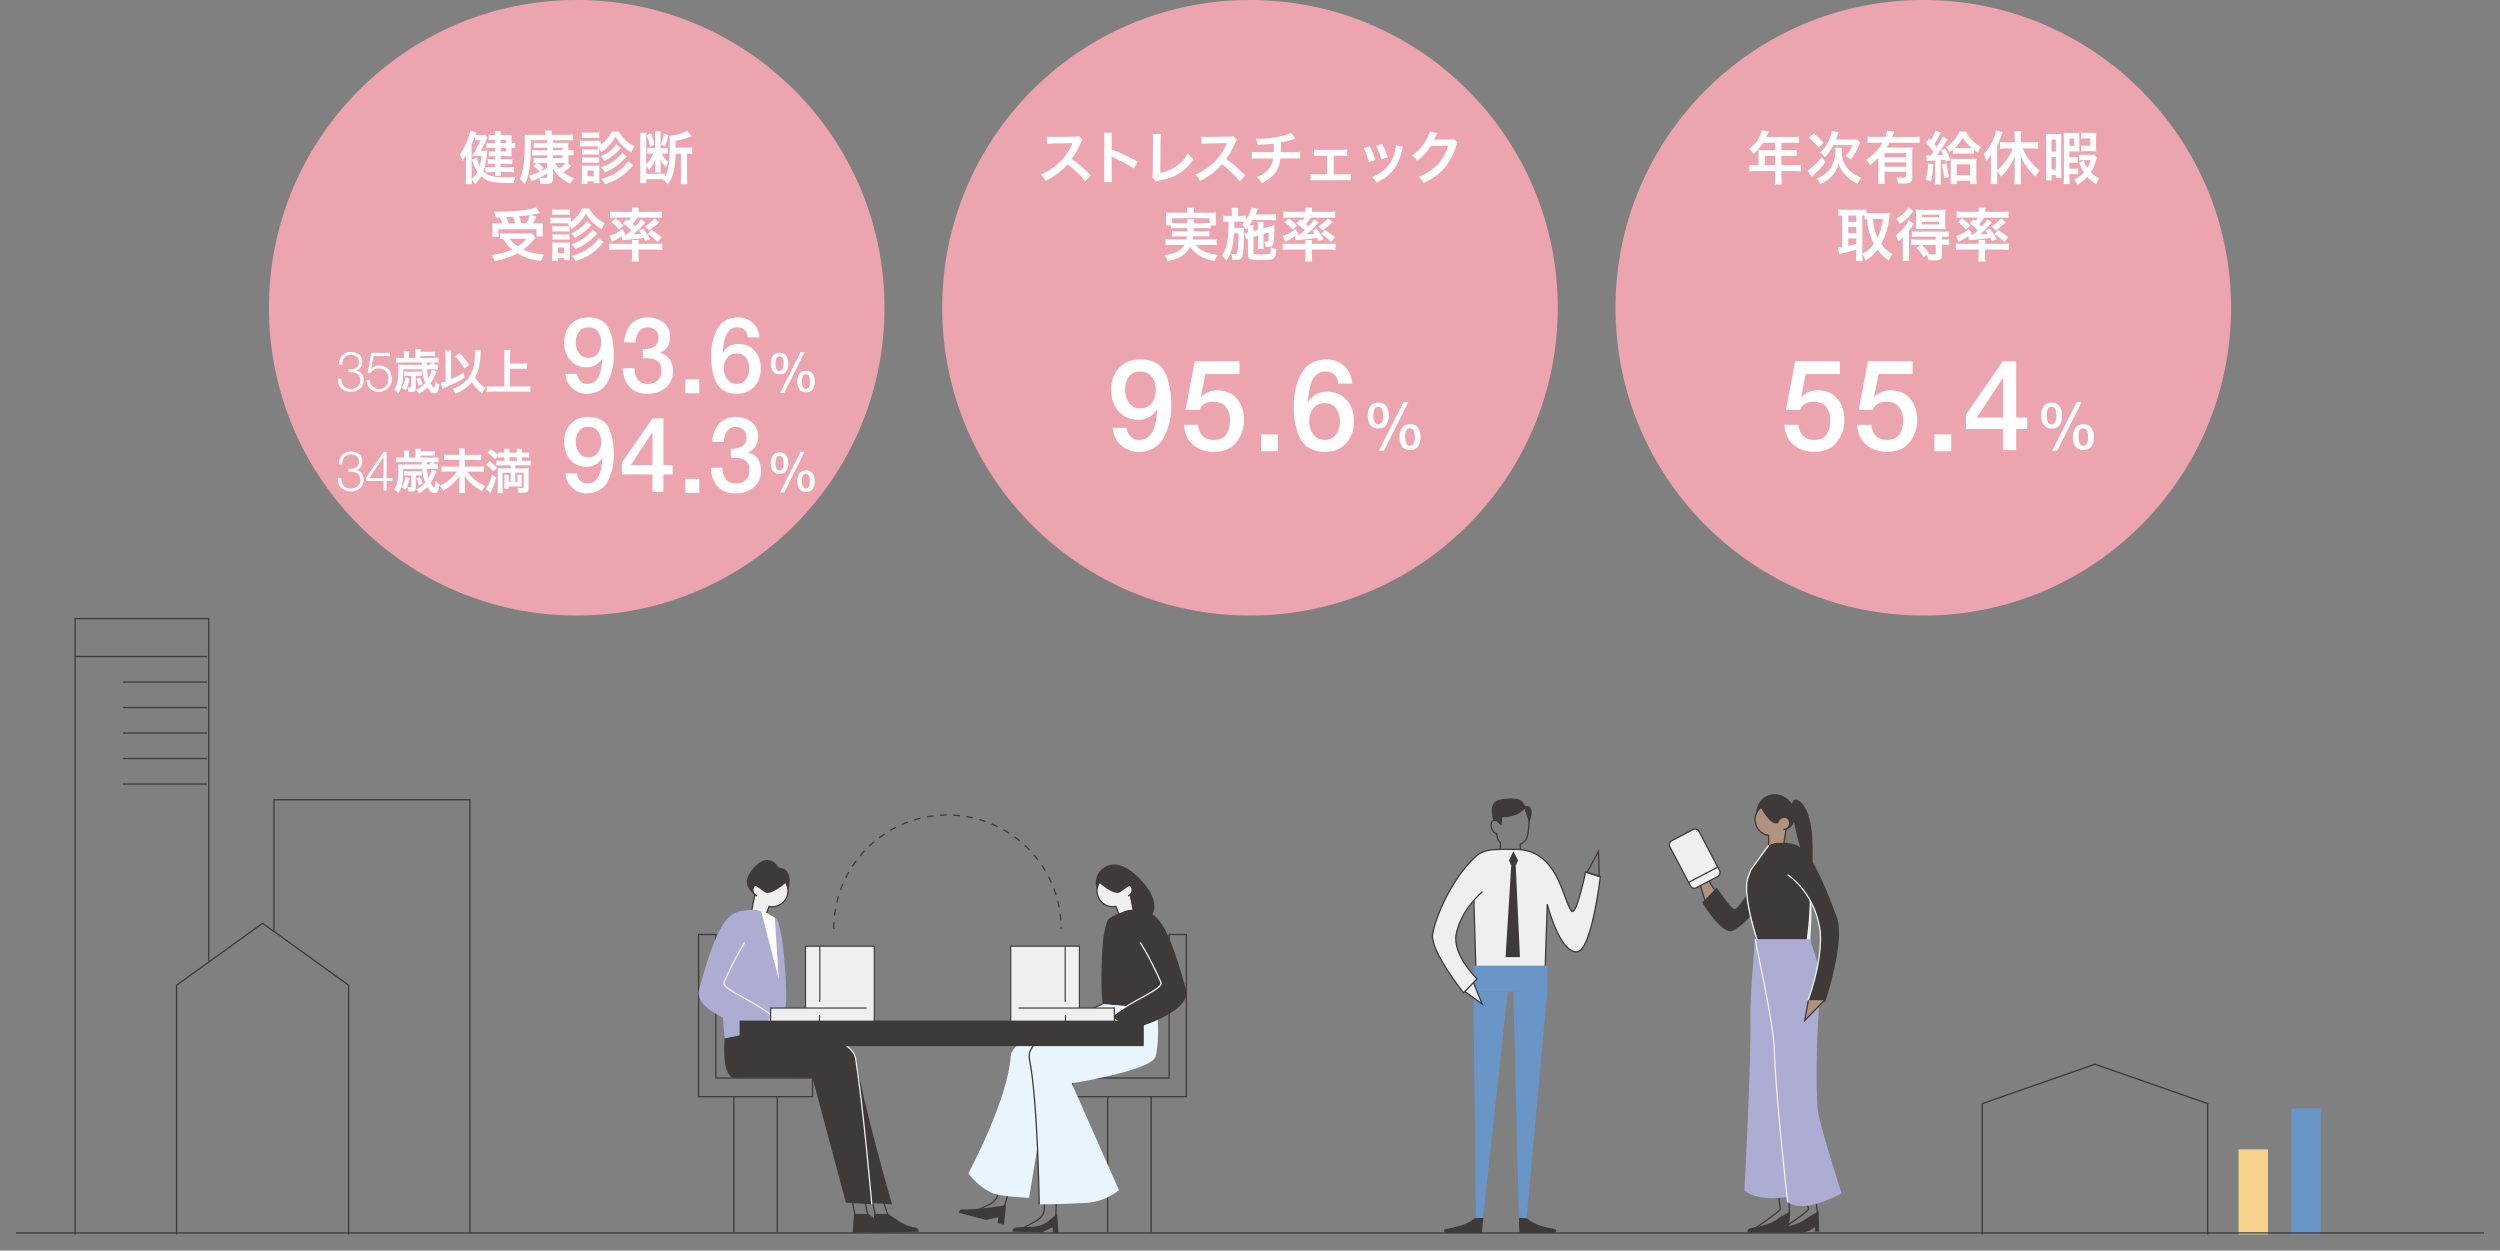 <?xml version="1.0" encoding="UTF-8"?><svg id="_レイヤー_1" xmlns="http://www.w3.org/2000/svg" xmlns:xlink="http://www.w3.org/1999/xlink" viewBox="0 0 538.87 269.56"><rect x="0" y="0" width="538.87" height="269.56" fill="#808080" stroke="none"/><defs><style>.cls-1{stroke-dasharray:0 0 1.42 1.42;}.cls-1,.cls-2,.cls-3,.cls-4,.cls-5,.cls-6,.cls-7,.cls-8{fill:none;}.cls-1,.cls-2,.cls-3,.cls-7,.cls-8{stroke:#3e3a39;}.cls-1,.cls-2,.cls-4,.cls-5,.cls-8{stroke-width:.28px;}.cls-1,.cls-3,.cls-5,.cls-7,.cls-8{stroke-miterlimit:10;}.cls-9{fill:#adacd2;}.cls-10{fill:#fff;}.cls-11{fill:#e9f5fc;}.cls-12{fill:#f0efef;}.cls-13{fill:#b0927d;}.cls-14{fill:#3e3a39;}.cls-3{stroke-width:.29px;}.cls-4,.cls-5{stroke:#f0efef;}.cls-15{clip-path:url(#clippath);}.cls-16{fill:#f6d28b;}.cls-7{stroke-width:.25px;}.cls-17{fill:#eca5af;}.cls-18{fill:#6a95c7;}</style><clipPath id="clippath"><rect class="cls-6" y="129.88" width="538.87" height="139.68"/></clipPath></defs><path class="cls-17" d="M124.31,132.68c36.64,0,66.34-29.7,66.34-66.34S160.95,0,124.31,0,57.97,29.7,57.97,66.34s29.7,66.34,66.34,66.34"/><g><path class="cls-10" d="M104.15,32.5c.45,0,.7-.01,.9-.04-.04,.24-.05,.3-.07,.53-.22,1.98-.41,2.86-.78,3.93,.97,1.01,2.01,1.29,4.71,1.29,.72,0,1.17-.02,2.21-.11-.24,.56-.31,.82-.37,1.31-.75,.03-1.06,.03-1.48,.03-3.05,0-4.44-.36-5.56-1.44-.36,.62-.58,.93-1.29,1.74-.22-.44-.43-.72-.76-1.02,.01,.46,.02,.51,.06,.97h-1.36c.05-.49,.07-.87,.07-1.49v-3.27c0-.63,.01-.97,.04-1.52-.37,.63-.56,.94-.81,1.29-.14-.53-.29-.98-.51-1.45,.77-1.07,1.31-2.1,1.72-3.31,.25-.75,.41-1.32,.49-1.77l1.28,.37c-.09,.22-.12,.34-.17,.5,.19,.02,.44,.04,.72,.04h.62c.4,0,.55-.01,.73-.04l.52,.6q-.06,.12-.43,.97c-.29,.63-.62,1.27-.99,1.89h.52Zm-2.5,5.69v.42c.56-.52,.88-.93,1.24-1.6-.46-.71-.68-1.21-1.17-2.62l1.12-.39c.11,.67,.27,1.21,.56,1.78,.2-.71,.29-1.19,.41-2.2h-.97c-.29,0-.52,.01-.88,.04h-.21s.39-.61,.39-.61c.77-1.32,.99-1.77,1.43-2.79h-.55c-.26,0-.43,.01-.62,.05v-1.02c-.24,.78-.41,1.26-.75,2.01v6.93Zm5.07-8.06h-.45c-.45,0-.6,0-.92,.04v-1.11c.27,.05,.5,.06,.92,.06h.45c0-.4-.01-.57-.06-.85h1.31c-.04,.26-.05,.42-.05,.85h1.43c.47,0,.72-.01,.92-.04-.02,.25-.02,.41-.02,.83v.91c.36,0,.55-.01,.78-.06v1.21c-.35-.05-.47-.06-.78-.06v.99c0,.35,.01,.55,.02,.78-.26-.01-.56-.02-.96-.02h-1.39v.67h1.38c.51,0,.8-.01,1.11-.05v1.08c-.35-.04-.68-.05-1.12-.05h-1.37v.72h1.69c.49,0,.87-.02,1.19-.06v1.17c-.4-.04-.75-.05-1.19-.05h-1.69c0,.31,.01,.5,.06,.8h-1.32c.05-.27,.06-.42,.06-.8h-.93c-.51,0-.76,.01-1.13,.05v-1.16c.34,.04,.68,.05,1.13,.05h.93v-.72h-.56c-.41,0-.76,.01-1.03,.05v-1.08c.27,.04,.57,.05,1.03,.05h.56v-.67h-.51c-.36,0-.57,.01-.85,.04v-1.08c.29,.04,.5,.05,.87,.05h.49v-.76h-1.04c-.35,0-.6,.01-.82,.05v-1.19c.31,.05,.58,.06,1.18,.06h.68v-.7Zm2.37,.7v-.7h-1.18v.7h1.18Zm-1.18,1.84h1.18v-.76h-1.18v.76Z"/><path class="cls-10" d="M117.93,31.83h-1.98c-.31,0-.63,.01-.91,.05v-1.13c.24,.04,.46,.05,.9,.05h1.99v-.58h-3.52c-.01,3.77-.09,5.18-.4,6.81-.21,1.14-.46,1.84-.92,2.66-.43-.56-.57-.71-1.06-1.12,.39-.73,.57-1.38,.75-2.52,.24-1.59,.34-3.1,.34-5.47,0-.86-.01-1.14-.07-1.57,.4,.05,.8,.06,1.59,.06h2.9v-.2c0-.32-.01-.5-.06-.72h1.48c-.05,.21-.06,.39-.06,.75v.17h3.18c.58,0,1.08-.02,1.45-.07v1.27c-.37-.04-.66-.05-1.09-.05h-3.24v.58h2.31c.48,0,.72-.01,1.03-.04-.04,.27-.04,.5-.04,.92v.71h.24c.44,0,.63-.01,.87-.05v1.19c-.3-.05-.52-.06-.88-.06h-.22v.8c0,.51,0,.63,.04,.88-.12,0-.16,0-.26-.01l.83,.61c-.57,.56-1.04,.94-1.69,1.38,.68,.53,1.24,.86,2.31,1.33-.31,.35-.48,.6-.85,1.17-1.88-.99-2.91-1.94-3.73-3.38q.01,.2,.03,.53c0,.06,.01,.27,.01,.41v1.23c0,.94-.36,1.22-1.58,1.22-.25,0-.39,0-1.12-.03-.06-.52-.14-.88-.26-1.29q-.66,.32-1.22,.56c-.14,.05-.27,.12-.4,.19l-.58-1.23c.63-.14,1.44-.42,2.3-.83-.57-.61-.92-.91-1.39-1.22l.77-.66c-.39,.01-.52,.02-.73,.05v-1.13c.24,.04,.51,.05,.91,.05h2.05v-.62h-2.35c-.37,0-.56,.01-.92,.05v-1.18c.25,.04,.4,.05,.9,.05h2.37v-.56Zm-2.04,3.29c.45,.29,.83,.61,1.26,1.07l-.75,.78q.41-.2,1.53-.8v-1.06h-2.04Zm2.04,2.28c-.65,.39-.98,.57-1.57,.86,.3,.06,.76,.1,1.09,.1,.41,0,.47-.04,.47-.3v-.66Zm3.31-5.01v-.56h-2.05v.56h2.05Zm-2.05,1.7h2.05v-.62h-2.05v.62Zm.45,1.03c.31,.51,.5,.77,.91,1.21,.68-.46,.99-.73,1.39-1.21h-2.3Z"/><path class="cls-10" d="M128.98,31.54h-2.98c-.45,0-.68,.01-.99,.05v-1.29c.3,.05,.53,.06,.99,.06h2.46c.5,0,.73-.01,.99-.05v.93c1.09-.82,1.73-1.58,2.41-2.88h1.52c.47,.83,.91,1.37,1.57,1.98,.53,.47,.99,.78,1.8,1.23-.31,.46-.45,.7-.68,1.31-1.49-.93-2.35-1.79-3.41-3.37-.87,1.47-1.54,2.19-3.05,3.28-.3-.51-.42-.65-.9-1.09l.26-.15Zm-3.61,8.13c.04-.39,.06-.81,.06-1.22v-1.82c0-.4-.01-.63-.05-.97,.27,.04,.53,.05,.97,.05h2.01c.43,0,.66-.01,.86-.04-.03,.25-.04,.44-.04,.9v1.89c0,.42,.01,.75,.05,1.03h-1.24v-.41h-1.37v.58h-1.26Zm.04-11.13c.31,.05,.51,.06,1.01,.06h1.75c.48,0,.68-.01,1.01-.06v1.21c-.29-.04-.56-.05-1.01-.05h-1.75c-.43,0-.7,.01-1.01,.05v-1.21Zm.04,3.63c.26,.04,.39,.04,.78,.04h2.15c.4,0,.55-.01,.76-.04v1.17c-.25-.02-.39-.04-.76-.04h-2.15c-.39,0-.55,.01-.78,.04v-1.17Zm0,1.75c.26,.04,.39,.04,.78,.04h2.14c.41,0,.53,0,.77-.04v1.17c-.24-.02-.39-.04-.78-.04h-2.14c-.39,0-.52,.01-.77,.04v-1.17Zm1.18,4.07h1.37v-1.21h-1.37v1.21Zm7.19-6.07q-.2,.2-.35,.36c-.94,1.06-1.82,1.7-3.24,2.42-.21-.4-.4-.66-.71-1.01,1.37-.56,2.66-1.57,3.31-2.59l.99,.81Zm1.29,1.8c-.75,.8-.97,1.03-1.42,1.42-.56,.48-1.23,.94-1.99,1.37-.32,.17-.4,.21-1.32,.61-.27-.45-.37-.57-.82-1.07,1.41-.46,2.44-1.04,3.41-1.89,.56-.49,.88-.85,1.12-1.24l1.02,.81Zm1.34,1.9q-.22,.25-.93,1.02c-.67,.73-1.73,1.55-2.66,2.06-.75,.41-1.34,.66-2.41,1.02-.19-.4-.41-.72-.83-1.14,1.8-.51,3.01-1.11,4.2-2.09,.73-.61,1.27-1.19,1.58-1.73l1.06,.86Z"/><path class="cls-10" d="M145.62,33.07c-.04,1.43-.15,2.5-.35,3.52-.27,1.36-.6,2.11-1.36,3.18-.37-.53-.56-.76-.98-1.12-.35-.02-.49-.02-.94-.02h-2.69v.85h-1.36c.05-.46,.07-.88,.07-1.43v-8.03c0-.58-.02-.94-.07-1.4h1.43c-.06,.34-.07,.6-.07,1.06v5.76c.71-.78,1.08-1.36,1.5-2.35h-.41c-.31,0-.62,.01-.83,.05v-1.29c.31,.04,.5,.05,.86,.05h.78v-2.62c0-.49-.01-.73-.05-.99h1.28c-.05,.24-.06,.5-.06,1.01v2.61h.75c.4,0,.65-.01,.82-.05v1.29c-.25-.04-.52-.05-.92-.05h-.42c.51,.87,.83,1.28,1.5,1.89-.26,.36-.42,.68-.58,1.09-.65-.76-.88-1.09-1.19-1.73,.02,.3,.05,.68,.05,.87v1.11c0,.42,.01,.56,.05,.85h-1.27c.05-.3,.06-.5,.06-.87v-.97c0-.2,0-.34,.03-.53,.01-.21,.01-.22,.02-.41-.39,.96-.65,1.39-1.32,2.19-.15-.25-.35-.5-.65-.82v1.69h2.71c.55,0,.94-.01,1.29-.05v.75c.82-1.34,1.07-2.97,1.07-7.16,0-.99-.01-1.28-.06-1.72,.7-.03,1.75-.26,2.62-.56,.53-.2,.88-.36,1.18-.57l.98,1.22s-.06,.02-.09,.02q-.19,.06-.39,.14c-1.01,.39-1.91,.63-3,.81v1.49h2.5c.46,0,.77-.02,1.09-.07v1.42c-.31-.05-.52-.06-.99-.06h-.12v5.17c0,.6,.02,1.02,.07,1.42h-1.45c.05-.39,.07-.82,.07-1.42v-5.17h-1.18Zm-5.28-4.35c.45,1.27,.52,1.54,.73,2.45l-.94,.4c-.2-.97-.39-1.55-.76-2.4l.97-.45Zm3.75,.44c-.36,1.36-.47,1.72-.8,2.4l-.83-.43c.34-.87,.46-1.36,.63-2.4l.99,.44Z"/></g><g><path class="cls-10" d="M115.44,51.23q-.21,.2-1.09,1.21c-.41,.43-.91,.88-1.55,1.37,1.32,.58,2.34,.83,4.48,1.09-.29,.42-.47,.85-.65,1.38-1.62-.25-2.37-.44-3.37-.82-.62-.25-1.13-.5-1.72-.85-1.41,.78-2.92,1.31-4.91,1.69-.21-.56-.37-.86-.68-1.33,1.69-.2,3.18-.61,4.44-1.19-.78-.66-1.16-1.08-2-2.28-.36,.02-.39,.02-.61,.05v-1.28c.34,.04,.77,.06,1.27,.06h4.51c.51,0,.82-.01,1.08-.06l.81,.96Zm-8.55-4.38c-.12-.46-.24-.78-.45-1.24,.42,.01,.76,.01,.98,.01,1.79,0,4.05-.14,5.63-.34,1.02-.14,1.89-.34,2.51-.56l.86,1.21c-.2,.04-.24,.04-.53,.11-.48,.11-.87,.19-1.5,.29l1.21,.39c-.56,1.08-.57,1.12-.76,1.43h.82c.71,0,.99-.01,1.34-.05-.02,.32-.04,.6-.04,1.04v.91c0,.35,.02,.65,.06,.92h-1.38v-1.55h-8.18v1.62h-1.38c.05-.29,.07-.62,.07-.96v-.93c0-.35-.01-.61-.05-1.06,.37,.05,.7,.06,1.37,.06h.78c-.12-.41-.35-.94-.53-1.29h-.83Zm4.17,1.29c-.16-.52-.32-.98-.51-1.43-.04,.01-.52,.04-1.45,.09,.2,.43,.37,.86,.53,1.34h1.43Zm-1.19,3.34c.52,.72,.96,1.14,1.7,1.63,.8-.52,1.28-.94,1.87-1.63h-3.57Zm3.54-3.34c.34-.58,.61-1.18,.82-1.79-.32,.05-.41,.06-.53,.07-.14,.01-.45,.05-.91,.09-.2,.02-.52,.05-.92,.1,.24,.57,.32,.85,.5,1.53h1.04Z"/><path class="cls-10" d="M122.61,48.12h-2.98c-.45,0-.68,.01-.99,.05v-1.29c.3,.05,.53,.06,.99,.06h2.46c.5,0,.73-.01,.99-.05v.93c1.09-.82,1.73-1.58,2.41-2.88h1.52c.47,.83,.91,1.37,1.57,1.98,.53,.47,.99,.78,1.8,1.23-.31,.46-.45,.7-.68,1.31-1.49-.93-2.35-1.79-3.41-3.37-.87,1.47-1.54,2.19-3.05,3.28-.3-.51-.42-.65-.9-1.09l.26-.15Zm-3.61,8.13c.04-.39,.06-.81,.06-1.22v-1.82c0-.4-.01-.63-.05-.97,.27,.04,.53,.05,.97,.05h2.01c.43,0,.66-.01,.86-.04-.03,.25-.04,.44-.04,.9v1.89c0,.42,.01,.75,.05,1.03h-1.24v-.41h-1.37v.58h-1.26Zm.04-11.13c.31,.05,.51,.06,1.01,.06h1.75c.48,0,.68-.01,1.01-.06v1.21c-.29-.04-.56-.05-1.01-.05h-1.75c-.43,0-.7,.01-1.01,.05v-1.21Zm.04,3.63c.26,.04,.39,.04,.78,.04h2.15c.4,0,.55-.01,.76-.04v1.17c-.25-.02-.39-.04-.76-.04h-2.15c-.39,0-.55,.01-.78,.04v-1.17Zm0,1.75c.26,.04,.39,.04,.78,.04h2.14c.41,0,.53,0,.77-.04v1.17c-.24-.02-.39-.04-.78-.04h-2.14c-.39,0-.52,.01-.77,.04v-1.17Zm1.18,4.07h1.37v-1.21h-1.37v1.21Zm7.19-6.07q-.2,.2-.35,.36c-.94,1.06-1.82,1.7-3.24,2.42-.21-.4-.4-.66-.71-1.01,1.37-.56,2.66-1.57,3.31-2.59l.99,.81Zm1.29,1.8c-.75,.8-.97,1.03-1.42,1.42-.56,.48-1.23,.94-1.99,1.37-.32,.17-.4,.21-1.32,.61-.27-.45-.37-.57-.82-1.07,1.41-.46,2.44-1.04,3.41-1.89,.56-.49,.88-.85,1.12-1.24l1.02,.81Zm1.34,1.9q-.22,.25-.93,1.02c-.67,.73-1.73,1.55-2.66,2.06-.75,.41-1.34,.66-2.41,1.02-.19-.4-.41-.72-.83-1.14,1.8-.51,3.01-1.11,4.2-2.09,.73-.61,1.27-1.19,1.58-1.73l1.06,.86Z"/><path class="cls-10" d="M132.79,53.79c-.56,0-.91,.01-1.45,.07v-1.37c.31,.05,.81,.07,1.33,.07h3.58v-.1c0-.31-.01-.56-.05-.73h1.48c-.04,.19-.05,.43-.05,.73v.1h3.84c.51,0,.92-.02,1.28-.07v1.37c-.42-.05-.91-.07-1.45-.07h-3.67v1.38c0,.48,.02,.81,.09,1.21h-1.55c.06-.41,.09-.75,.09-1.21v-1.38h-3.46Zm2.3-6.54c.22,.16,.29,.21,.47,.36,.22-.3,.31-.44,.46-.72h-3.26c-.53,0-.88,.01-1.28,.06v-1.36c.41,.05,.82,.07,1.47,.07h3.32v-.12c0-.3-.02-.52-.07-.78h1.52c-.05,.27-.07,.47-.07,.77v.14h3.54c.66,0,1.08-.03,1.48-.07v1.36c-.4-.05-.75-.06-1.29-.06h-3.99c-.36,.6-.58,.91-1.01,1.42,.25,.22,.3,.29,.51,.51,.55-.6,.77-.88,1.24-1.54l.99,.66c-.75,.9-1.47,1.6-2.6,2.56,.91-.04,1.16-.05,1.73-.12-.17-.26-.26-.39-.53-.73l.91-.39c.68,.86,.77,.97,1.53,2.28l-1.07,.43c-.16-.37-.22-.5-.32-.71-1.23,.2-2.01,.29-4.02,.45-.29,.01-.5,.04-.61,.05l-.12-.86c-.61,.43-1.11,.72-2.13,1.23l-.5-1.29c.97-.26,1.93-.77,2.75-1.47l.62,.97-.3,.24h.14s.36-.01,.45-.01c.46-.39,.66-.56,1.03-.92-.51-.56-1.06-1.03-1.79-1.53l.81-.86Zm-2.4-.19c.71,.55,1.19,.97,1.73,1.55l-.93,.92c-.6-.72-.97-1.08-1.74-1.65l.94-.82Zm9.4,.83c-.7,.7-1.31,1.19-2.18,1.79l-.86-.91c.92-.6,1.41-1.01,2.05-1.72l.98,.83Zm-1.68,1.67c1.02,.62,1.29,.82,2.21,1.58l-.88,1.03c-.68-.72-1.24-1.19-2.09-1.75l.76-.86Z"/></g><g><path class="cls-10" d="M73.58,103.1c-.02,.67,.15,1.2,.51,1.59,.36,.41,.86,.62,1.52,.62,.56,0,1.04-.16,1.45-.49,.41-.31,.62-.76,.63-1.36-.01-.6-.2-1.05-.56-1.34-.37-.28-.84-.43-1.39-.43h-.63v-.63h.63c.41,0,.78-.12,1.11-.37,.34-.24,.52-.63,.53-1.15,0-.55-.18-.95-.51-1.21-.34-.25-.76-.37-1.26-.37-.6,0-1.06,.2-1.38,.58-.32,.38-.47,.89-.46,1.53h-.72c.02-.8,.25-1.46,.69-1.97s1.07-.77,1.86-.77c.66,0,1.24,.17,1.74,.5,.49,.34,.75,.88,.76,1.62,0,.46-.11,.85-.34,1.18-.23,.33-.57,.55-1.01,.67v.02c1.09,.23,1.65,.92,1.67,2.07-.02,.81-.3,1.43-.84,1.87-.53,.45-1.18,.67-1.95,.67-.85,0-1.53-.26-2.05-.75-.52-.49-.76-1.19-.72-2.09h.72Z"/><path class="cls-10" d="M78.94,102.96l3.74-5.55h.65v5.64h1.22v.63h-1.22v2.07h-.66v-2.07h-3.73v-.72Zm3.73,.09v-4.55h-.02l-3.05,4.55h3.07Z"/></g><g><path class="cls-10" d="M92.03,101.06c.07,.84,.16,1.32,.33,1.93,.35-.61,.59-1.23,.74-1.84l1.02,.46q-.06,.11-.47,1.01c-.24,.51-.5,.97-.84,1.47,.32,.59,.61,.98,.73,.98,.16,0,.24-.32,.34-1.36,.29,.33,.53,.51,.86,.65-.16,1.35-.49,1.92-1.11,1.92-.49,0-1.01-.45-1.52-1.32-.55,.57-1.07,1-1.74,1.41-.22-.32-.38-.55-.66-.86,.82-.44,1.42-.9,1.94-1.48-.34-.84-.55-1.78-.66-2.96h-4.05l-.02,.66c-.04,2.24-.33,3.44-1.09,4.55-.28-.34-.5-.55-.86-.83,.34-.51,.5-.85,.65-1.44,.19-.74,.27-1.65,.27-2.92,0-.49-.01-.66-.04-1.02,.34,.03,.58,.04,.96,.04h4.11l-.02-.51h-4.5c-.5,0-.74,0-1.05,.05v-1.09c.29,.05,.57,.06,1.08,.06h.64v-.69c0-.32-.02-.57-.05-.81h1.18c-.04,.24-.05,.48-.05,.82v.68h1.39v-1.09c0-.32-.01-.56-.05-.81h1.19c-.03,.18-.04,.28-.05,.58h2.17c.46,0,.67-.01,.97-.05v.98c-.31-.03-.53-.04-.97-.04h-2.17v.43h2.83c.5,0,.76,0,1.05-.06v1.09c-.3-.04-.53-.05-1.05-.05,.13,.2,.21,.33,.3,.51,.31,0,.43-.02,.64-.04v1.04c-.28-.03-.56-.04-1-.04h-1.37Zm-3.75,2.01c-.21,1.11-.4,1.67-.85,2.47-.3-.2-.49-.3-.87-.46,.48-.74,.66-1.26,.84-2.3l.88,.29Zm-.49-.6c-.29,0-.46,.01-.68,.04v-.98c.19,.03,.36,.04,.68,.04h2.44c.29,0,.43,0,.66-.04v.98c-.19-.03-.32-.04-.62-.04h-.64v2.47c0,.81-.21,1.01-1.05,1.01-.14,0-.26,0-.55-.02-.04-.4-.09-.65-.22-.98,.21,.04,.46,.07,.6,.07,.17,0,.23-.05,.23-.22v-2.32h-.85Zm2.74,.36c.3,.63,.41,.93,.57,1.45l-.84,.34c-.2-.75-.25-.9-.53-1.51l.8-.28Zm2.28-2.73c-.08-.13-.11-.18-.2-.3l.72-.21h-1.37v.51h.85Z"/><path class="cls-10" d="M102.45,98.06c.62,0,.96-.02,1.25-.07v1.2c-.32-.05-.65-.06-1.24-.06h-2.27v1.44h2.84c.58,0,.93-.02,1.25-.06v1.2c-.35-.04-.73-.06-1.25-.06h-2.32c1.02,1.44,2.14,2.33,3.88,3.09-.32,.41-.44,.6-.71,1.12-.93-.52-1.45-.88-2.15-1.5-.73-.64-1.05-1.03-1.58-1.86,.02,.59,.03,.76,.03,.96v1.71c0,.41,.02,.77,.07,1.12h-1.31c.05-.32,.07-.65,.07-1.11v-1.67c0-.34,0-.49,.03-.97-.46,.72-.82,1.15-1.45,1.73-.65,.62-1.24,1.05-2.05,1.52-.24-.44-.38-.65-.72-1.05,.88-.41,1.63-.92,2.39-1.62,.48-.45,.85-.88,1.28-1.48h-2.09c-.51,0-.85,.02-1.24,.06v-1.2c.39,.04,.68,.06,1.23,.06h2.62v-1.44h-2.03c-.57,0-.89,.01-1.25,.06v-1.2c.35,.05,.65,.07,1.24,.07h2.04v-.63c0-.3-.01-.51-.05-.74h1.26c-.04,.23-.05,.38-.05,.75v.62h2.26Z"/><path class="cls-10" d="M106.97,102.94c-.28,1.01-.61,1.89-1.1,2.95-.09,.19-.11,.23-.17,.37l-.97-.89c.5-.62,.94-1.66,1.34-3.07l.9,.63Zm-1.44-3.51c.63,.44,.95,.72,1.59,1.37l-.75,.81c-.52-.58-.97-.98-1.6-1.43l.76-.75Zm2.57,.86c-.49,0-.85,.02-1.13,.06v-1.08c.26,.04,.6,.06,1.1,.06h.63v-.76h-.37c-.41,0-.71,.01-1.01,.05v-.39l-.65,.74c-.57-.64-.81-.85-1.6-1.43l.75-.72c.75,.52,1.06,.78,1.5,1.23v-.52c.26,.03,.6,.05,1.03,.05h.35v-.07c0-.32-.02-.56-.05-.77h1.17c-.04,.19-.05,.44-.05,.77v.07h1.65v-.07c0-.31-.01-.57-.05-.77h1.17c-.03,.19-.05,.46-.05,.77v.07h.54c.41,0,.78-.02,1.04-.05v1.09c-.26-.03-.62-.05-1.02-.05h-.56v.76h.76c.61,0,.88,0,1.15-.06v1.08c-.25-.04-.65-.06-1.15-.06h-2.19v.67h1.77c.53,0,.86,0,1.14-.04-.04,.26-.05,.56-.05,1.07v3.33c0,.7-.28,.89-1.33,.89h-.39c-.22-.01-.27-.01-.47-.03-.03-.38-.07-.56-.24-1.06,.41,.05,.8,.08,1.07,.08s.32-.03,.32-.24v-3.07h-1.82v2.02h.48v-.75c0-.38-.01-.58-.03-.8h.95c-.02,.22-.03,.35-.03,.8v.91c0,.42,0,.55,.02,.79-.1,0-.34,0-.71-.02h-2.12v.52h-.93c.03-.25,.04-.46,.04-.84v-1.37c0-.36-.01-.55-.04-.8h.96c-.02,.23-.03,.37-.03,.8v.76h.46v-2.02h-1.76v3.29c0,.52,.01,.8,.05,1.14h-1.13c.04-.34,.06-.69,.06-1.19v-3.32c0-.37-.01-.6-.03-.88,.21,.02,.44,.03,.78,.03h2.03v-.67h-1.97Zm3.32-.95v-.76h-1.65v.76h1.65Z"/></g><g><path class="cls-10" d="M124.39,102.04c.07,.65,.3,1.17,.7,1.56,.38,.41,.89,.61,1.55,.61,.69,0,1.23-.2,1.64-.59,.42-.35,.72-.8,.92-1.37,.22-.56,.38-1.15,.46-1.78,.09-.62,.14-1.19,.16-1.71l-.05-.04c-.73,1.25-1.84,1.89-3.32,1.9-1.47-.02-2.63-.51-3.49-1.48-.89-.95-1.35-2.24-1.36-3.87,0-1.57,.47-2.86,1.4-3.87,.91-1.01,2.2-1.52,3.88-1.54,2.14,.03,3.59,.83,4.35,2.4,.73,1.56,1.09,3.52,1.07,5.88,.01,1.98-.4,3.82-1.25,5.51-.89,1.73-2.41,2.63-4.54,2.7-1.24-.01-2.3-.42-3.16-1.22-.87-.76-1.36-1.8-1.47-3.09h2.5Zm2.39-10.03c-.89,.01-1.56,.33-2,.95-.46,.64-.69,1.4-.69,2.29s.23,1.66,.69,2.29c.44,.68,1.1,1.03,2,1.04,.95-.02,1.66-.36,2.12-1.02,.45-.65,.68-1.42,.68-2.32s-.23-1.65-.68-2.27c-.46-.64-1.16-.96-2.12-.98Z"/><path class="cls-10" d="M144.98,102.27h-1.98v3.76h-2.36v-3.76h-6.59v-2.55l6.59-9.53h2.36v10.05h1.98v2.03Zm-9-2.03h4.66v-6.98h-.06l-4.61,6.98Z"/></g><path class="cls-10" d="M147.73,103.23h3v3h-3v-3Z"/><path class="cls-10" d="M157.51,96.75c.88,.03,1.66-.14,2.35-.5,.69-.38,1.04-1.04,1.05-1.99-.01-.69-.23-1.24-.65-1.63-.44-.4-1.01-.6-1.72-.62-.84,.01-1.48,.35-1.89,1-.43,.66-.64,1.41-.63,2.25h-2.5c.07-1.57,.55-2.86,1.44-3.88,.89-1,2.1-1.5,3.63-1.52,1.25,0,2.36,.35,3.32,1.04,.98,.72,1.49,1.79,1.51,3.2,0,1.64-.72,2.78-2.17,3.4v.04c.9,.2,1.59,.65,2.08,1.34,.47,.71,.71,1.58,.72,2.62-.03,1.51-.56,2.69-1.59,3.54-1.06,.86-2.34,1.3-3.84,1.32-1.77-.01-3.09-.53-3.98-1.55-.89-.98-1.36-2.31-1.41-3.98h2.5c-.01,.97,.22,1.77,.7,2.41,.5,.65,1.23,.98,2.19,.98,.86,0,1.57-.25,2.11-.74,.54-.49,.82-1.19,.83-2.1,0-.64-.11-1.14-.33-1.52-.24-.36-.54-.64-.92-.82-.38-.18-.8-.29-1.27-.34-.48-.04-.97-.05-1.49-.02l-.02-1.92Z"/><path class="cls-10" d="M168.04,102.16c-.67,0-1.15-.24-1.45-.69-.3-.45-.45-.99-.44-1.64,0-.65,.15-1.2,.45-1.65,.3-.45,.78-.67,1.44-.68,.66,0,1.15,.23,1.45,.68,.3,.45,.44,1,.44,1.65s-.14,1.2-.42,1.64c-.29,.45-.79,.68-1.47,.69Zm-.88-2.33c0,.45,.06,.82,.19,1.11,.14,.31,.36,.47,.67,.47s.55-.16,.69-.47c.13-.29,.19-.66,.19-1.11,0-.41-.06-.78-.17-1.09-.13-.31-.37-.47-.71-.48-.34,0-.57,.17-.69,.48-.12,.31-.18,.68-.17,1.09Zm5.41-2.44h.86l-4.39,8.76h-.92l4.44-8.76Zm1.16,8.64c-.67-.02-1.15-.25-1.45-.69-.3-.45-.45-.99-.44-1.64,0-.65,.15-1.2,.45-1.65,.3-.44,.78-.67,1.44-.67,.66,0,1.15,.23,1.45,.67,.3,.45,.44,1,.44,1.65s-.14,1.19-.42,1.64c-.29,.45-.79,.68-1.47,.69Zm-.88-2.33c0,.45,.06,.82,.19,1.11,.14,.31,.36,.47,.67,.47s.55-.16,.69-.47c.13-.29,.19-.66,.19-1.11,0-.41-.06-.78-.17-1.09-.13-.31-.37-.47-.72-.48-.34,0-.57,.17-.69,.48-.12,.31-.18,.68-.17,1.09Z"/><g><path class="cls-10" d="M73.58,81.64c-.02,.67,.15,1.2,.51,1.59,.36,.41,.86,.62,1.52,.62,.56,0,1.04-.16,1.45-.49,.41-.31,.62-.76,.63-1.36-.01-.6-.2-1.05-.56-1.34-.37-.28-.84-.43-1.39-.43h-.63v-.63h.63c.41,0,.78-.12,1.11-.37,.34-.24,.52-.63,.53-1.15,0-.55-.18-.95-.51-1.21-.34-.25-.76-.37-1.26-.37-.6,0-1.06,.2-1.38,.58-.32,.38-.47,.89-.46,1.53h-.72c.02-.8,.25-1.46,.69-1.97s1.07-.77,1.86-.77c.66,0,1.24,.17,1.74,.5,.49,.34,.75,.88,.76,1.62,0,.46-.11,.85-.34,1.18-.23,.33-.57,.55-1.01,.67v.02c1.09,.23,1.65,.92,1.67,2.07-.02,.81-.3,1.43-.84,1.87-.53,.45-1.18,.67-1.95,.67-.85,0-1.53-.26-2.05-.75-.52-.49-.76-1.19-.72-2.09h.72Z"/><path class="cls-10" d="M79.73,81.91c.03,.58,.23,1.05,.6,1.39,.36,.36,.83,.55,1.39,.55,.63,0,1.13-.24,1.49-.69,.35-.43,.53-.96,.53-1.59,0-.64-.2-1.16-.58-1.56-.38-.4-.87-.6-1.49-.61-.76,0-1.37,.34-1.81,.99h-.62l.78-4.33h4.05v.69h-3.54l-.52,2.77,.02,.02c.21-.26,.48-.45,.78-.57,.3-.14,.61-.2,.93-.2,.84,0,1.5,.27,1.99,.8,.48,.52,.72,1.22,.73,2.08,0,.83-.28,1.5-.82,2.01-.53,.54-1.19,.81-1.98,.81-.76,0-1.39-.24-1.87-.69-.49-.45-.75-1.08-.78-1.87h.72Z"/></g><g><path class="cls-10" d="M92.03,79.6c.07,.84,.16,1.32,.33,1.93,.35-.61,.59-1.23,.74-1.85l1.02,.46q-.06,.11-.47,1.01c-.24,.51-.5,.97-.84,1.47,.32,.59,.61,.98,.73,.98,.16,0,.24-.32,.34-1.36,.29,.33,.53,.51,.86,.65-.16,1.35-.49,1.92-1.11,1.92-.49,0-1.01-.45-1.52-1.32-.55,.57-1.07,1-1.74,1.41-.22-.32-.38-.55-.66-.86,.82-.44,1.42-.9,1.94-1.48-.34-.84-.55-1.78-.66-2.96h-4.05l-.02,.66c-.04,2.24-.33,3.44-1.09,4.55-.28-.34-.5-.55-.86-.83,.34-.51,.5-.85,.65-1.44,.19-.74,.27-1.65,.27-2.92,0-.49-.01-.66-.04-1.02,.34,.03,.58,.04,.96,.04h4.11l-.02-.51h-4.5c-.5,0-.74,.01-1.05,.05v-1.09c.29,.05,.57,.06,1.08,.06h.64v-.69c0-.32-.02-.57-.05-.81h1.18c-.04,.24-.05,.48-.05,.82v.68h1.39v-1.09c0-.32-.01-.56-.05-.81h1.19c-.03,.18-.04,.28-.05,.58h2.17c.46,0,.67-.01,.97-.05v.98c-.31-.03-.53-.04-.97-.04h-2.17v.43h2.83c.5,0,.76-.01,1.05-.06v1.09c-.3-.04-.53-.05-1.05-.05,.13,.2,.21,.33,.3,.51,.31-.01,.43-.02,.64-.04v1.04c-.28-.03-.56-.04-1-.04h-1.37Zm-3.75,2.01c-.21,1.11-.4,1.67-.85,2.47-.3-.2-.49-.3-.87-.46,.48-.74,.66-1.26,.84-2.3l.88,.29Zm-.49-.6c-.29,0-.46,.01-.68,.04v-.98c.19,.03,.36,.04,.68,.04h2.44c.29,0,.43-.01,.66-.04v.98c-.19-.03-.32-.04-.62-.04h-.64v2.47c0,.81-.21,1.01-1.05,1.01-.14,0-.26,0-.55-.02-.04-.4-.09-.65-.22-.98,.21,.04,.46,.07,.6,.07,.17,0,.23-.05,.23-.22v-2.32h-.85Zm2.74,.36c.3,.63,.41,.93,.57,1.45l-.84,.34c-.2-.75-.25-.9-.53-1.51l.8-.28Zm2.28-2.73c-.08-.13-.11-.18-.2-.3l.72-.21h-1.37v.51h.85Z"/><path class="cls-10" d="M96.01,76.77c-.01-.55-.03-.86-.08-1.23h1.32c-.03,.29-.05,.6-.05,1.02v.23l.05,4.94c.95-.43,1.97-.96,2.66-1.41l.25,1.09c-1.29,.79-2.16,1.23-4.07,2.06-.39,.18-.47,.21-.73,.33l-.33-1.26c.36-.08,.54-.14,1.04-.33l-.05-5.43Zm7.63-1.24q-.01,.11-.1,1.44c-.05,.93-.26,2.09-.5,2.89-.17,.54-.36,1-.65,1.51,.53,.92,1.25,1.64,2.26,2.23-.3,.35-.51,.69-.73,1.18-.91-.65-1.62-1.41-2.23-2.39-.84,1.06-1.92,1.82-3.47,2.48-.24-.47-.41-.74-.66-1.03,1.82-.71,2.94-1.54,3.7-2.77,.75-1.2,1.12-2.83,1.12-4.88,0-.33-.01-.45-.04-.68l1.31,.02Zm-4.55,.61c.82,.83,1.29,1.41,2.05,2.54l-1.07,.74c-.79-1.31-1.04-1.64-1.98-2.64l1-.63Z"/><path class="cls-10" d="M109.92,83.3h2.99c.55,0,1.02-.02,1.4-.06v1.24c-.44-.05-.86-.07-1.38-.07h-6.58c-.49,0-.96,.02-1.43,.07v-1.24c.4,.04,.84,.06,1.43,.06h2.36v-6.7c0-.46-.02-.77-.07-1.19h1.36c-.05,.38-.07,.73-.07,1.19v1.77h2.44c.46,0,.83-.02,1.2-.06v1.23c-.37-.04-.77-.06-1.2-.06h-2.44v3.81Z"/></g><g><path class="cls-10" d="M124.39,80.59c.07,.65,.3,1.17,.7,1.56,.38,.41,.89,.61,1.55,.61,.69,0,1.23-.2,1.64-.59,.42-.35,.72-.8,.92-1.37,.22-.56,.38-1.15,.46-1.78,.09-.62,.14-1.19,.16-1.71l-.05-.04c-.73,1.25-1.84,1.89-3.32,1.9-1.47-.01-2.63-.51-3.49-1.48-.89-.95-1.35-2.24-1.36-3.87,0-1.57,.47-2.86,1.4-3.87,.91-1.01,2.2-1.52,3.88-1.54,2.14,.03,3.59,.83,4.35,2.4,.73,1.56,1.09,3.52,1.07,5.88,.01,1.98-.4,3.82-1.25,5.51-.89,1.73-2.41,2.63-4.54,2.7-1.24-.01-2.3-.42-3.16-1.22-.87-.77-1.36-1.8-1.47-3.09h2.5Zm2.39-10.03c-.89,.01-1.56,.33-2,.95-.46,.64-.69,1.4-.69,2.29s.23,1.66,.69,2.29c.44,.68,1.1,1.03,2,1.04,.95-.01,1.66-.35,2.12-1.02,.45-.65,.68-1.42,.68-2.32s-.23-1.65-.68-2.27c-.46-.64-1.16-.96-2.12-.98Z"/><path class="cls-10" d="M138.53,75.29c.88,.03,1.66-.14,2.35-.5,.69-.38,1.04-1.04,1.05-1.99-.01-.69-.23-1.24-.65-1.63-.44-.4-1.01-.6-1.72-.62-.84,.01-1.48,.35-1.89,1-.43,.66-.64,1.41-.63,2.25h-2.5c.07-1.57,.55-2.86,1.44-3.88,.89-1,2.1-1.5,3.63-1.52,1.25,0,2.36,.35,3.32,1.04,.98,.72,1.49,1.79,1.51,3.2,0,1.64-.72,2.78-2.17,3.4v.04c.9,.2,1.59,.65,2.08,1.34,.47,.71,.71,1.58,.72,2.62-.03,1.51-.56,2.69-1.59,3.54-1.06,.86-2.34,1.3-3.84,1.32-1.77-.01-3.09-.53-3.98-1.55-.89-.98-1.36-2.31-1.41-3.98h2.5c-.01,.97,.22,1.77,.7,2.41,.5,.65,1.23,.98,2.19,.98,.86,0,1.57-.25,2.11-.74,.54-.49,.82-1.19,.83-2.09,0-.64-.11-1.14-.33-1.52-.24-.36-.54-.64-.92-.82-.38-.18-.8-.29-1.27-.34-.48-.04-.97-.05-1.49-.02l-.02-1.92Z"/></g><path class="cls-10" d="M147.73,81.78h3v3h-3v-3Z"/><path class="cls-10" d="M161.19,72.73c-.06-.66-.28-1.19-.66-1.58-.39-.4-.92-.6-1.58-.6-.67,.01-1.2,.2-1.6,.55-.41,.36-.73,.82-.95,1.37-.2,.56-.34,1.15-.43,1.77-.09,.62-.16,1.2-.2,1.75l.04,.04c.77-1.25,1.87-1.88,3.32-1.88,1.55,.01,2.75,.52,3.58,1.51,.85,.98,1.28,2.25,1.28,3.8-.01,1.57-.48,2.85-1.38,3.85-.92,1.03-2.17,1.56-3.73,1.57-2.21-.03-3.7-.84-4.48-2.42-.77-1.56-1.15-3.51-1.12-5.87-.01-2.01,.41-3.86,1.26-5.55,.88-1.7,2.39-2.58,4.52-2.64,1.26,.01,2.32,.41,3.18,1.17,.86,.79,1.35,1.84,1.45,3.15h-2.5Zm-2.41,10.02c.91-.01,1.59-.36,2.04-1.04,.44-.65,.67-1.41,.67-2.27s-.22-1.65-.67-2.27c-.45-.64-1.13-.96-2.04-.98-.89,.01-1.58,.33-2.05,.95-.48,.62-.72,1.39-.72,2.29s.24,1.66,.72,2.29c.47,.66,1.16,1,2.05,1.02Z"/><path class="cls-10" d="M168.04,80.7c-.67,0-1.15-.24-1.45-.69-.3-.45-.45-.99-.44-1.64,0-.65,.15-1.2,.45-1.65,.3-.45,.78-.67,1.44-.68,.66,0,1.15,.23,1.45,.68,.3,.45,.44,1,.44,1.65s-.14,1.2-.42,1.64c-.29,.45-.79,.68-1.47,.69Zm-.88-2.33c0,.45,.06,.82,.19,1.11,.14,.31,.36,.47,.67,.47s.55-.16,.69-.47c.13-.29,.19-.66,.19-1.11,0-.41-.06-.78-.17-1.09-.13-.31-.37-.47-.71-.48-.34,0-.57,.17-.69,.48-.12,.31-.18,.68-.17,1.09Zm5.41-2.44h.86l-4.39,8.76h-.92l4.44-8.76Zm1.16,8.64c-.67-.02-1.15-.25-1.45-.69-.3-.45-.45-.99-.44-1.64,0-.65,.15-1.2,.45-1.65,.3-.44,.78-.67,1.44-.67,.66,0,1.15,.23,1.45,.67,.3,.45,.44,1,.44,1.65s-.14,1.19-.42,1.64c-.29,.45-.79,.68-1.47,.69Zm-.88-2.33c0,.45,.06,.82,.19,1.11,.14,.31,.36,.47,.67,.47s.55-.16,.69-.47c.13-.29,.19-.66,.19-1.11,0-.41-.06-.78-.17-1.09-.13-.31-.37-.47-.72-.48-.34,0-.57,.17-.69,.48s-.18,.68-.17,1.09Z"/><path class="cls-17" d="M269.43,132.68c36.64,0,66.34-29.7,66.34-66.34S306.08,0,269.43,0s-66.34,29.7-66.34,66.34,29.7,66.34,66.34,66.34"/><g><path class="cls-10" d="M233.93,39.09c-1.03-1.27-2.46-2.66-3.82-3.69-1.41,1.57-2.83,2.66-4.74,3.59-.35-.65-.5-.85-1.01-1.38,.96-.37,1.55-.71,2.49-1.37,1.88-1.32,3.37-3.12,4.18-5.06l.14-.32q-.2,.01-4.12,.07c-.6,.01-.93,.04-1.36,.1l-.05-1.59c.35,.06,.58,.07,1.09,.07h.3l4.38-.06c.7-.01,.8-.02,1.11-.14l.82,.85c-.16,.19-.26,.36-.4,.67-.57,1.33-1.18,2.41-1.94,3.43,.78,.52,1.45,1.04,2.3,1.8q.31,.27,1.81,1.73l-1.19,1.29Z"/><path class="cls-10" d="M237.96,39.24c.06-.4,.07-.73,.07-1.39v-7.97c0-.61-.02-.93-.07-1.27h1.7c-.05,.37-.05,.53-.05,1.31v2.31c1.7,.6,3.66,1.5,5.64,2.62l-.87,1.47c-1.03-.71-2.33-1.42-4.4-2.37-.29-.14-.32-.15-.42-.21,.04,.35,.05,.5,.05,.85v3.28c0,.65,.01,.97,.05,1.38h-1.7Z"/><path class="cls-10" d="M250.23,28.9c-.05,.34-.06,.65-.07,1.26l-.06,7.1c1.29-.25,2.46-.72,3.39-1.37,1.14-.78,1.91-1.64,2.54-2.85,.49,.65,.65,.82,1.18,1.27-.86,1.32-1.65,2.15-2.77,2.9-1.24,.83-2.51,1.32-4.53,1.7-.34,.06-.49,.11-.75,.21l-.8-.96c.09-.34,.11-.56,.11-1.28l.05-6.71q0-.87-.06-1.28h1.77Z"/><path class="cls-10" d="M267.23,39.09c-1.03-1.27-2.46-2.66-3.82-3.69-1.4,1.57-2.83,2.66-4.74,3.59-.35-.65-.5-.85-1.01-1.38,.96-.37,1.55-.71,2.49-1.37,1.88-1.32,3.37-3.12,4.18-5.06l.14-.32q-.2,.01-4.12,.07c-.6,.01-.93,.04-1.36,.1l-.05-1.59c.35,.06,.58,.07,1.09,.07h.3l4.38-.06c.7-.01,.8-.02,1.11-.14l.82,.85c-.16,.19-.26,.36-.4,.67-.57,1.33-1.18,2.41-1.94,3.43,.78,.52,1.45,1.04,2.3,1.8q.31,.27,1.82,1.73l-1.19,1.29Z"/><path class="cls-10" d="M279.24,29.85q-.15,.04-1.04,.34c-.71,.22-1.11,.32-2.08,.51q-.01,1.68-.04,2.1h2.64c.85,0,1.06-.01,1.52-.09v1.49c-.46-.05-.7-.06-1.49-.06h-2.75c-.14,1.16-.4,1.99-.83,2.71-.43,.72-1.16,1.42-2.03,1.98-.35,.22-.58,.36-1.16,.62-.36-.63-.56-.87-1.08-1.32,.9-.32,1.37-.58,1.93-1.04,.75-.6,1.22-1.31,1.43-2.11,.05-.21,.09-.42,.14-.83h-3.07c-.8,0-1.03,.01-1.49,.06v-1.49c.46,.07,.67,.09,1.52,.09h3.18c.02-.52,.02-1.01,.02-1.88-1.01,.15-1.39,.19-3.44,.29-.12-.56-.19-.75-.46-1.34,.39,.03,.58,.03,.77,.03,1.67,0,3.79-.29,5.32-.72,.72-.21,1.08-.35,1.5-.58l.99,1.27Z"/><path class="cls-10" d="M287.48,37.57h2.54c.58,0,.81-.01,1.16-.07v1.39c-.36-.04-.61-.05-1.16-.05h-6.4c-.56,0-.81,.01-1.16,.05v-1.39c.35,.06,.57,.07,1.14,.07h2.44v-4h-1.67c-.46,0-.72,.01-1.14,.07v-1.43c.34,.06,.63,.09,1.13,.09h4.89c.52,0,.8-.02,1.14-.09v1.41c-.34-.04-.52-.05-1.13-.05h-1.78v4Z"/><path class="cls-10" d="M295.26,31.53c.52,.96,.77,1.55,1.22,2.95l-1.41,.45c-.32-1.26-.57-1.91-1.13-3.01l1.32-.39Zm7.14,.09c-.07,.19-.1,.25-.17,.63-.36,1.69-.92,3.06-1.72,4.14-.92,1.26-1.95,2.06-3.79,3-.32-.55-.47-.73-.99-1.23,.87-.34,1.38-.61,2.11-1.14,1.45-1.06,2.29-2.33,2.82-4.31,.16-.61,.22-1.04,.22-1.43l1.52,.35Zm-4.49-.6c.66,1.23,.9,1.78,1.21,2.86l-1.38,.44c-.24-.94-.61-1.9-1.13-2.92l1.31-.37Z"/><path class="cls-10" d="M314.16,30.72c-.12,.19-.17,.3-.31,.75-.57,1.89-1.45,3.57-2.55,4.8-1.14,1.31-2.51,2.28-4.43,3.16-.35-.62-.51-.83-1.06-1.31,1.24-.51,1.94-.88,2.72-1.47,1.78-1.32,2.95-3.02,3.63-5.25l-3.74,.06c-.76,1.21-1.73,2.28-2.91,3.18-.37-.51-.56-.67-1.21-1.07,1.42-.97,2.31-1.96,3.22-3.61,.39-.71,.58-1.19,.63-1.64l1.7,.34q-.07,.11-.21,.39-.04,.06-.16,.35-.04,.07-.16,.32t-.2,.4c.16-.01,.36-.02,.6-.02l2.72-.04c.49,0,.62-.02,.91-.12l.8,.78Z"/></g><g><path class="cls-10" d="M253.61,49.18c-.57,0-.88,.01-1.17,.06v-.66h-1.14c.05-.29,.06-.51,.06-.92v-.92c0-.34-.01-.61-.05-.93,.4,.04,.75,.05,1.37,.05h3.23v-.29c0-.31-.02-.51-.07-.78h1.53c-.05,.25-.06,.47-.06,.78v.29h3.41c.63,0,.96-.01,1.38-.05-.04,.31-.05,.57-.05,.91v.94c0,.36,.01,.63,.05,.92h-1.14v.66c-.31-.05-.6-.06-1.18-.06h-2.5q-.01,.4-.03,.68h2.33c.61,0,.81-.01,1.11-.05v1.18c-.32-.04-.52-.05-1.11-.05h-2.4c-.04,.31-.05,.41-.1,.67h3.88c.62,0,.93-.01,1.28-.06v1.31c-.45-.05-.8-.07-1.34-.07h-3.17c.45,.53,.68,.75,1.16,1.04,.55,.34,1.32,.63,2.19,.85,.31,.09,.7,.16,1.38,.29-.29,.43-.49,.82-.65,1.34-1.16-.27-1.67-.43-2.33-.72-1.33-.6-2.18-1.27-2.95-2.36-.45,.85-.98,1.42-1.82,1.95-.87,.55-1.65,.85-3.03,1.12-.22-.63-.3-.77-.66-1.29,1.31-.19,1.95-.37,2.7-.76,.72-.37,1.21-.82,1.58-1.45h-2.75c-.49,0-.88,.02-1.33,.07v-1.31c.34,.05,.63,.06,1.26,.06h3.26c.05-.24,.07-.37,.11-.67h-2.1c-.6,0-.8,.01-1.12,.05v-1.18c.3,.04,.51,.05,1.12,.05h2.19q.01-.35,.01-.68h-2.33Zm2.34-1.09c-.01-.4-.01-.56-.05-.8h1.44c-.04,.15-.04,.3-.05,.8h2.47c.47,0,.67-.01,.98-.04v-1.02h-8.09v1.02c.22,.02,.5,.04,.96,.04h2.34Z"/><path class="cls-10" d="M270.18,51.07v3.26c0,.25,.05,.36,.17,.41,.17,.07,.53,.1,1.11,.1,1.74,0,2.04-.02,2.21-.17,.17-.12,.22-.45,.25-1.36,.56,.24,.71,.29,1.24,.39-.1,1.16-.27,1.7-.65,2-.36,.3-.81,.36-2.81,.36-2.21,0-2.72-.22-2.72-1.19v-3.46c-.16,.05-.29,.1-.41,.16l-.31-1.27,.14-.03c.29-.05,.32-.06,.58-.14v-.61c0-.19,0-.3-.01-.48-.11,.15-.16,.21-.31,.4-.34-.46-.55-.67-.94-.97,.29-.31,.37-.41,.56-.66-.29-.03-.43-.03-.87-.03h-1.33q-.01,1.16-.02,1.34h1.17c.42,0,.67-.01,.94-.05-.01,.1-.02,.56-.02,.63v.56c0,.78-.05,2.4-.1,3.12-.1,1.36-.24,2.01-.51,2.34-.19,.22-.53,.32-1.11,.32q-.09,0-.45-.01-.14-.01-.34-.01c-.04-.58-.09-.87-.25-1.32,.07,.02,.14,.02,.17,.04,.31,.05,.5,.07,.68,.07,.35,0,.41-.1,.52-.8,.12-.8,.2-2.16,.21-3.71h-.98c-.12,1.5-.22,2.26-.42,3.07-.29,1.18-.65,2.03-1.23,2.86-.32-.51-.57-.81-.94-1.13,.7-1.03,1.01-1.94,1.21-3.52,.19-1.4,.2-1.78,.22-3.82h-.14c-.43,0-.78,.03-1.02,.06v-1.34c.36,.06,.6,.07,1.14,.07h.71v-.65c0-.45-.02-.77-.07-1.09h1.47c-.05,.35-.06,.57-.06,1.09v.65h.53c.53,0,.81-.01,1.13-.06v.96c.57-.86,1.09-2.04,1.22-2.72l1.4,.27c-.06,.09-.12,.24-.21,.47-.04,.09-.12,.29-.32,.75h3.17c.55,0,.96-.02,1.28-.07v1.34c-.3-.03-.82-.05-1.27-.05h-3.78c-.24,.4-.41,.68-.7,1.11h.92c-.05,.32-.06,.46-.06,.97v.27l.98-.26v-.67c0-.45-.02-.82-.05-1.03h1.28c-.05,.24-.07,.53-.07,.97v.42l1.26-.35c.06-.01,.21-.06,.44-.14,.11-.04,.21-.07,.3-.1,.22-.05,.24-.06,.39-.12-.06,3.02-.12,3.78-.32,4.23-.17,.37-.44,.49-1.13,.49q-.09,0-.48-.01c-.05-.47-.12-.76-.29-1.17,.24,.05,.42,.07,.6,.07,.26,0,.3-.07,.35-.6,.04-.44,.05-.87,.05-1.41l-1.14,.32v2.21c0,.56,.01,.75,.05,1.03h-1.26c.04-.32,.05-.5,.05-1.03v-1.89l-.98,.29Z"/><path class="cls-10" d="M277.92,53.79c-.56,0-.91,.01-1.45,.07v-1.37c.31,.05,.81,.07,1.33,.07h3.58v-.1c0-.31-.01-.56-.05-.73h1.48c-.04,.19-.05,.43-.05,.73v.1h3.84c.51,0,.92-.02,1.28-.07v1.37c-.42-.05-.91-.07-1.45-.07h-3.67v1.38c0,.48,.02,.81,.09,1.21h-1.55c.06-.41,.09-.75,.09-1.21v-1.38h-3.46Zm2.3-6.54c.22,.16,.29,.21,.47,.36,.22-.3,.31-.44,.46-.72h-3.26c-.53,0-.88,.01-1.28,.06v-1.36c.41,.05,.82,.07,1.47,.07h3.32v-.12c0-.3-.02-.52-.07-.78h1.52c-.05,.27-.07,.47-.07,.77v.14h3.54c.66,0,1.08-.03,1.48-.07v1.36c-.4-.05-.75-.06-1.29-.06h-3.99c-.36,.6-.58,.91-1.01,1.42,.25,.22,.3,.29,.51,.51,.55-.6,.77-.88,1.24-1.54l.99,.66c-.75,.9-1.47,1.6-2.6,2.56,.91-.04,1.16-.05,1.73-.12-.17-.26-.26-.39-.53-.73l.91-.39c.68,.86,.77,.97,1.53,2.28l-1.07,.43c-.16-.37-.22-.5-.32-.71-1.23,.2-2.01,.29-4.02,.45-.29,.01-.5,.04-.61,.05l-.12-.86c-.61,.43-1.11,.72-2.13,1.23l-.5-1.29c.97-.26,1.93-.77,2.75-1.47l.62,.97-.3,.24h.14s.36-.01,.45-.01c.46-.39,.66-.56,1.03-.92-.51-.56-1.06-1.03-1.79-1.53l.81-.86Zm-2.4-.19c.71,.55,1.19,.97,1.73,1.55l-.93,.92c-.6-.72-.97-1.08-1.74-1.65l.94-.82Zm9.4,.83c-.7,.7-1.31,1.19-2.18,1.79l-.86-.91c.92-.6,1.41-1.01,2.05-1.72l.98,.83Zm-1.68,1.67c1.02,.62,1.29,.82,2.21,1.58l-.88,1.03c-.68-.72-1.24-1.19-2.09-1.75l.76-.86Z"/></g><g><path class="cls-10" d="M242.85,92.2c.09,.79,.37,1.41,.85,1.89,.46,.49,1.08,.74,1.87,.74,.83,0,1.49-.24,1.99-.71,.5-.42,.88-.97,1.12-1.65,.27-.68,.45-1.4,.56-2.15,.1-.75,.17-1.44,.2-2.08l-.07-.05c-.88,1.52-2.22,2.29-4.01,2.3-1.78-.02-3.18-.62-4.22-1.79-1.08-1.15-1.63-2.71-1.65-4.69,0-1.9,.57-3.46,1.7-4.69,1.1-1.22,2.67-1.84,4.7-1.86,2.59,.04,4.34,1,5.27,2.91,.88,1.88,1.32,4.26,1.3,7.12,.02,2.4-.49,4.62-1.52,6.67-1.08,2.1-2.91,3.19-5.5,3.27-1.5-.02-2.78-.51-3.83-1.48-1.06-.93-1.65-2.17-1.78-3.74h3.03Zm2.9-12.14c-1.08,.02-1.89,.4-2.42,1.15-.55,.77-.83,1.69-.83,2.78s.28,2.01,.83,2.78c.53,.82,1.33,1.24,2.42,1.26,1.15-.02,2.01-.43,2.56-1.23,.55-.79,.82-1.72,.82-2.8s-.27-2-.82-2.75c-.55-.77-1.41-1.16-2.56-1.18Z"/><path class="cls-10" d="M257.55,77.85h9.62v2.78h-7.36l-.96,4.9,.05,.05c.45-.47,.98-.84,1.6-1.1,.61-.24,1.22-.36,1.83-.36,1.89,.03,3.32,.63,4.31,1.82,1,1.19,1.5,2.72,1.52,4.6,0,1.62-.5,3.15-1.49,4.57-1.02,1.48-2.67,2.25-4.95,2.3-1.83-.02-3.33-.52-4.52-1.51-1.2-.96-1.87-2.41-1.99-4.33h3.02c.25,2.15,1.39,3.23,3.43,3.25,1.3-.02,2.2-.44,2.71-1.26,.5-.8,.75-1.79,.75-2.96s-.28-2.06-.83-2.83c-.59-.77-1.49-1.16-2.71-1.18-.64,0-1.23,.12-1.78,.35-.55,.26-.96,.73-1.22,1.41h-3.04l2-10.5Z"/></g><path class="cls-10" d="M271.82,93.64h3.63v3.63h-3.63v-3.63Z"/><path class="cls-10" d="M288.46,82.69c-.07-.8-.34-1.44-.8-1.91-.48-.48-1.11-.72-1.91-.72-.81,.02-1.46,.24-1.93,.67-.5,.44-.89,.99-1.15,1.66-.24,.68-.42,1.39-.52,2.14-.11,.75-.19,1.45-.25,2.12l.05,.05c.93-1.52,2.26-2.28,4.01-2.28,1.88,.02,3.33,.63,4.34,1.83,1.03,1.19,1.55,2.72,1.55,4.6-.02,1.9-.58,3.45-1.67,4.66-1.12,1.25-2.62,1.88-4.52,1.9-2.67-.04-4.48-1.01-5.43-2.93-.94-1.88-1.39-4.25-1.35-7.11-.02-2.43,.49-4.67,1.53-6.72,1.06-2.06,2.89-3.13,5.47-3.2,1.52,.02,2.81,.49,3.85,1.42,1.05,.96,1.63,2.23,1.75,3.82h-3.03Zm-2.91,12.13c1.1-.02,1.92-.44,2.47-1.26,.54-.79,.81-1.7,.81-2.75s-.27-2-.81-2.75c-.55-.77-1.37-1.16-2.47-1.18-1.08,.02-1.91,.4-2.48,1.15-.58,.75-.87,1.68-.87,2.78s.29,2.01,.87,2.78c.57,.8,1.4,1.22,2.48,1.23Z"/><path class="cls-10" d="M297.09,92.37c-.81,0-1.39-.29-1.74-.83-.36-.54-.54-1.19-.53-1.97,0-.78,.18-1.44,.54-1.98,.36-.54,.94-.81,1.73-.82,.8,0,1.38,.28,1.74,.82,.35,.54,.53,1.2,.53,1.98s-.17,1.43-.5,1.97c-.35,.54-.94,.82-1.77,.83Zm-1.05-2.8c0,.54,.08,.98,.23,1.33,.16,.38,.43,.57,.8,.57s.66-.19,.83-.57c.15-.35,.23-.79,.23-1.33,0-.5-.07-.93-.21-1.31-.15-.38-.44-.57-.86-.58-.41,0-.69,.2-.83,.58-.15,.38-.22,.81-.21,1.31Zm6.5-2.93h1.04l-5.27,10.51h-1.1l5.33-10.51Zm1.39,10.37c-.81-.02-1.39-.29-1.74-.83-.36-.53-.54-1.19-.53-1.97,0-.78,.18-1.44,.54-1.98,.36-.53,.94-.8,1.73-.81,.8,0,1.38,.28,1.74,.81,.35,.54,.53,1.2,.53,1.98s-.17,1.43-.5,1.97c-.35,.53-.94,.81-1.77,.83Zm-1.05-2.8c0,.54,.08,.98,.23,1.33,.16,.38,.43,.56,.8,.56s.66-.19,.83-.56c.15-.35,.23-.79,.23-1.33,0-.5-.07-.93-.21-1.31-.16-.38-.44-.57-.86-.58-.41,0-.69,.2-.83,.58-.15,.38-.22,.81-.21,1.31Z"/><path class="cls-17" d="M414.56,132.68c36.64,0,66.34-29.7,66.34-66.34S451.2,0,414.56,0s-66.34,29.7-66.34,66.34,29.7,66.34,66.34,66.34"/><g><path class="cls-10" d="M379.09,33.06c0-.27-.01-.46-.04-.72,.26,.02,.53,.04,.87,.04h2.71v-1.62h-2.6c-.65,1.01-1.26,1.73-2.05,2.45-.36-.53-.5-.7-.92-1.11,1.27-1.08,1.92-1.9,2.42-3.12,.17-.4,.26-.66,.3-.91l1.48,.3c-.07,.15-.1,.19-.19,.37-.01,.04-.14,.3-.36,.78h5.82c.58,0,.9-.01,1.27-.06v1.36c-.39-.05-.71-.06-1.27-.06h-2.54v1.62h2c.57,0,.91-.01,1.28-.06v1.32c-.37-.04-.71-.05-1.24-.05h-2.04v2.01h2.88c.57,0,.97-.02,1.36-.07v1.42c-.39-.05-.82-.07-1.36-.07h-2.88v1.55c0,.63,.01,.97,.07,1.33h-1.52c.05-.36,.07-.7,.07-1.36v-1.53h-4.18c-.55,0-.94,.02-1.36,.07v-1.42c.4,.05,.8,.07,1.36,.07h.63v-2.54Zm3.54,2.54v-2.01h-2.24v2.01h2.24Z"/><path class="cls-10" d="M393.51,34.95c-.8,1.02-1.58,1.87-2.56,2.76-.25,.22-.3,.27-.41,.39l-.93-1.31c.26-.14,.51-.32,1.08-.82,.85-.73,1.23-1.14,1.96-2.1l.86,1.08Zm-2.57-6.17c.92,.72,1.37,1.14,2.14,1.99l-1.07,1.01c-.77-.94-1.14-1.32-2.14-2.1l1.07-.9Zm6.1,3.06c-.04,.16-.05,.32-.05,.52,0,.91,.15,1.88,.38,2.5,.35,.87,.96,1.68,1.74,2.29,.61,.48,1.08,.75,2.09,1.17-.35,.46-.57,.82-.8,1.32-1.22-.67-1.83-1.11-2.5-1.77-.75-.75-1.27-1.59-1.58-2.56-.26,.92-.72,1.79-1.28,2.45-.65,.75-1.48,1.33-2.67,1.9-.2-.46-.39-.72-.78-1.18,1.02-.41,1.7-.86,2.37-1.54,1.07-1.08,1.67-2.71,1.67-4.54,0-.19-.01-.34-.05-.56h1.45Zm1.96-1.77c.57,0,.93-.02,1.21-.07l.75,.72c-.09,.21-.12,.3-.27,.65-.53,1.27-.97,2.01-1.77,3.01-.45-.37-.53-.44-1.14-.78,.75-.76,1.17-1.4,1.54-2.32h-4.13c-.52,1.02-1.01,1.72-1.84,2.61-.31-.42-.61-.71-1.03-1.01,1.31-1.17,2.13-2.66,2.52-4.63l1.49,.26c-.1,.24-.12,.31-.37,.97-.07,.2-.12,.35-.22,.6h3.27Z"/><path class="cls-10" d="M404.87,34.05c-.66,.67-.91,.88-1.8,1.57-.26-.55-.45-.81-.85-1.21,.83-.53,1.42-1.02,2.09-1.7,.63-.63,1.02-1.14,1.48-1.95h-1.75c-.61,0-1.06,.03-1.48,.07v-1.38c.44,.05,.87,.07,1.49,.07h2.34c.2-.51,.31-.93,.36-1.34l1.55,.17c-.09,.19-.11,.24-.27,.7-.05,.15-.07,.21-.17,.47h4.44c.61,0,1.04-.02,1.46-.07v1.38c-.41-.05-.87-.07-1.46-.07h-5c-.22,.41-.37,.66-.61,1.04h4.25c.62,0,.93-.01,1.29-.05-.04,.39-.05,.78-.05,1.42v5.18c0,.49-.15,.81-.47,1.01-.24,.14-.7,.2-1.45,.2-.29,0-.52-.01-1.14-.04-.06-.56-.12-.83-.32-1.31,.7,.09,1.06,.11,1.44,.11,.55,0,.62-.05,.62-.35v-.94h-4.65v1.06c0,.67,.02,1.11,.06,1.55h-1.47c.05-.45,.07-.93,.07-1.57v-4.03Zm5.98-1.06h-4.65v.91h4.65v-.91Zm-4.65,2.01v.92h4.65v-.92h-4.65Z"/><path class="cls-10" d="M416.72,35.41c-.1,1.72-.22,2.62-.5,3.72l-1.12-.43c.3-1.02,.44-1.94,.51-3.47l1.11,.19Zm-1.55-1.89c.26,.02,.53,.04,.77,.04,.05,0,.11,0,.2-.01,.25-.31,.34-.45,.61-.82q-.06-.09-.17-.24c-.46-.65-.86-1.11-1.45-1.69l.7-1.02q.2,.21,.4,.43c.3-.52,.34-.61,.5-.96,.29-.68,.37-.9,.42-1.11l1.19,.43c-.07,.1-.11,.19-.21,.39-.36,.77-.75,1.45-1.17,2.13,.25,.31,.31,.39,.47,.62,.65-.99,1.11-1.84,1.24-2.28l1.14,.58c-.09,.12-.17,.26-.35,.56-.44,.76-1.29,2.03-1.96,2.91,.72-.04,.93-.05,1.36-.09-.14-.35-.21-.51-.45-1.01l.91-.36c.45,.88,.77,1.63,1.06,2.46l-1.04,.43c-.07-.25-.07-.26-.14-.51q-.43,.05-.88,.09v3.94c0,.61,.01,.92,.07,1.31h-1.36c.06-.43,.07-.75,.07-1.32v-3.83q-.45,.02-1.23,.07c-.26,.03-.39,.04-.57,.07l-.12-1.24Zm4.38,1.65c.21,.91,.35,1.68,.52,3l-1.02,.24c-.11-1.19-.24-2.03-.47-2.98l.97-.25Zm1.36-2.92c-.29,.25-.41,.34-.77,.58-.19-.49-.32-.7-.71-1.12,.76-.48,1.06-.73,1.57-1.28,.57-.6,.99-1.26,1.37-2.09h1.36c.43,.9,.93,1.54,1.72,2.24,.5,.43,.91,.73,1.52,1.08-.32,.45-.48,.77-.63,1.26-.42-.29-.57-.39-.87-.63v.87c-.3-.04-.58-.05-1.12-.05h-2.3c-.5,0-.8,.01-1.12,.05v-.91Zm.85,7.42h-1.34c.04-.42,.06-.82,.06-1.28v-3.05c0-.62-.01-.81-.05-1.13,.31,.02,.58,.04,1.07,.04h3.52c.48,0,.78-.01,1.02-.04-.04,.31-.05,.56-.05,1.12v2.92c0,.61,.03,1.13,.06,1.42h-1.39v-.7h-2.9v.7Zm2.69-7.73c.29,0,.42,0,.57-.01-.86-.76-1.41-1.38-1.94-2.26-.55,.93-1.07,1.59-1.79,2.26,.22,.01,.35,.01,.65,.01h2.51Zm-2.69,5.84h2.91v-2.37h-2.91v2.37Z"/><path class="cls-10" d="M430.49,38.23c0,.53,.01,.99,.06,1.44h-1.49c.05-.47,.07-.85,.07-1.45v-3.49c0-.62,0-.88,.03-1.39-.35,.58-.55,.85-1.01,1.38-.16-.61-.32-1.04-.56-1.52,.84-.9,1.43-1.77,1.94-2.91,.37-.82,.58-1.45,.72-2.21l1.42,.42c-.15,.37-.21,.52-.35,.9-.31,.9-.47,1.26-.83,2.03v5.27c1.45-1.21,2.72-3,3.36-4.71h-1.42c-.44,0-.93,.02-1.34,.07v-1.44c.37,.04,.86,.06,1.34,.06h1.84v-1.17c0-.42-.03-.8-.09-1.21h1.49c-.06,.4-.07,.76-.07,1.21v1.17h2.31c.5,0,.99-.02,1.4-.07v1.45c-.4-.05-.88-.07-1.37-.07h-1.95c.49,1.13,.8,1.67,1.42,2.49,.66,.86,1.34,1.54,2.23,2.24-.41,.48-.63,.8-.92,1.34-.75-.68-1.08-1.04-1.54-1.64-.76-.98-1.19-1.75-1.63-2.83,.02,.4,.04,.73,.04,1.26v3.47c0,.57,.01,.97,.07,1.39h-1.49c.05-.42,.09-.92,.09-1.38v-3.31c0-.41,.01-.9,.02-1.31-.77,1.87-1.6,3.07-2.98,4.34-.32-.58-.47-.8-.81-1.13v1.33Z"/><path class="cls-10" d="M441.03,30.27c0-.58-.01-1.01-.05-1.42,.3,.04,.52,.05,.95,.05h1.47c.44,0,.71-.01,.91-.04-.02,.35-.02,.57-.02,1.17v7.27c0,.55,0,.71,.04,1.09h-1.18v-.65h-.94v1.16h-1.22c.05-.4,.06-.82,.06-1.64v-7Zm1.17,2.41h.94v-2.59h-.94v2.59Zm0,3.88h.94v-2.72h-.94v2.72Zm3.87,1.77c0,.66,.01,1.04,.05,1.34h-1.32c.05-.36,.06-.7,.06-1.34v-8.45c0-.63-.01-.92-.04-1.26,.32,.03,.61,.04,1.08,.04h1.4c.4,0,.65-.01,.93-.04-.04,.27-.04,.44-.04,.99v2.09c0,.5,0,.67,.02,.96-.24-.01-.45-.02-.81-.02h-1.36v1.26h.9c.42,0,.66-.01,.91-.05v1.28c-.26-.04-.45-.05-.91-.05h-.9v1.28h1.01c.47,0,.66-.01,.9-.05v1.28c-.3-.04-.42-.05-.88-.05h-1.02v.8Zm0-6.84h1.01v-1.64h-1.01v1.64Zm5.92,2.5c-.05,.14-.06,.17-.16,.51-.32,1.11-.61,1.78-1.16,2.64,.58,.6,.99,.9,1.8,1.29-.3,.45-.47,.82-.62,1.29-.8-.5-1.39-.98-1.94-1.6-.62,.7-1.14,1.12-2.1,1.69-.19-.41-.41-.72-.78-1.08,.96-.45,1.5-.85,2.16-1.55-.47-.72-.63-1.07-1.02-2.14l.99-.46c.22,.71,.39,1.08,.75,1.63,.36-.63,.5-.94,.68-1.69h-1.64c-.39,0-.57,.01-.85,.05v-1.24c.22,.02,.39,.04,.94,.04h1.52c.44,0,.66-.01,.81-.04l.61,.67Zm-1.12-5.33c.44,0,.67-.01,.97-.04-.03,.25-.04,.44-.04,.91v2.16c0,.42,.01,.68,.04,.93-.26-.03-.49-.04-.9-.04h-1.42c-.49,0-.65,.01-.93,.05v-1.26c.22,.04,.4,.05,.82,.05h1.14v-1.58h-1.14c-.32,0-.56,.01-.83,.05v-1.31c.34,.04,.66,.06,1.06,.06h1.23Z"/></g><g><path class="cls-10" d="M401.42,54.96c0,.65,.02,1.03,.07,1.34h-1.46c.05-.4,.07-.85,.07-1.34v-1.16c-1.24,.37-2.09,.6-2.65,.71-.47,.1-.81,.19-.99,.26l-.35-1.42c.29-.01,.5-.04,.96-.12v-6.79c-.42,.01-.56,.03-.83,.05v-1.34c.35,.04,.7,.06,1.12,.06h3.79c.5,0,.77-.01,1.13-.06v.77c.22,.01,.48,.02,.8,.02h3.26c.34,0,.68-.02,1.01-.06-.02,.16-.05,.41-.09,.78-.19,2.13-.81,4.21-1.78,5.91,.7,.96,1.27,1.48,2.4,2.19-.32,.48-.58,.96-.75,1.39-1.26-.91-1.77-1.39-2.46-2.35-.73,.98-1.32,1.52-2.5,2.36-.22-.57-.41-.91-.76-1.38v.17Zm-3.03-7.15h1.73v-1.37h-1.73v1.37Zm0,2.44h1.73v-1.33h-1.73v1.33Zm0,2.74c.82-.16,.91-.17,1.73-.4v-1.21h-1.73v1.6Zm3.03,1.78c1.21-.73,1.72-1.19,2.49-2.19-.41-.77-.68-1.44-.92-2.23-.27-.92-.4-1.58-.57-3.15-.24,.01-.32,.02-.52,.05v-.8c-.12-.01-.2-.01-.47-.01v8.32Zm2.26-7.57c.25,2.03,.47,2.86,1.03,4.08,.57-1.13,.88-2.24,1.17-4.08h-2.2Z"/><path class="cls-10" d="M410.14,52.41c0-.5,0-.81,.03-1.33-.34,.4-.53,.58-.97,.93-.17-.55-.31-.85-.58-1.32,.9-.61,1.55-1.27,2.23-2.23,.21-.3,.4-.65,.56-1.02l1.12,.78c-.11,.16-.15,.21-.25,.37-.3,.48-.35,.55-.81,1.14v5.11c0,.68,.01,1.01,.06,1.41h-1.45c.05-.35,.07-.72,.07-1.33v-2.52Zm2.29-6.93c-.65,.85-.73,.94-1.06,1.28-.57,.6-1.18,1.08-1.91,1.53-.21-.48-.39-.76-.72-1.13,1.24-.71,2.11-1.53,2.6-2.47l1.09,.8Zm.68,7.32c-.51,0-.82,.01-1.17,.05v-1.27c.34,.05,.65,.06,1.18,.06h4.14v-.62h-4c-.5,0-.85,.01-1.17,.05v-1.21c.31,.04,.53,.05,1.18,.05h5.56c.58,0,.9-.01,1.21-.06v1.22c-.34-.04-.67-.05-1.18-.05h-.27v.62h.32c.53,0,.9-.01,1.22-.06v1.28c-.32-.05-.66-.06-1.18-.06h-.36v2.18c0,.91-.36,1.16-1.68,1.16-.25,0-.71-.01-1.28-.04-.06-.51-.12-.77-.3-1.23l-.65,.57c-.51-.87-.87-1.31-1.6-1.99l.9-.65h-.86Zm1.02-3.43c-.49,0-.92,.01-1.16,.04,.03-.37,.04-.66,.04-1.22v-1.87c0-.52-.01-.77-.04-1.14,.34,.04,.66,.05,1.26,.05h3.84c.61,0,.97-.01,1.27-.05-.04,.37-.05,.7-.05,1.22v1.79c0,.55,.01,.87,.05,1.22-.29-.02-.72-.04-1.14-.04h-4.07Zm.12,3.43c.56,.51,.81,.8,1.5,1.68l-.31,.27c.56,.07,1.07,.12,1.36,.12,.37,0,.46-.05,.46-.3v-1.78h-3.01Zm.04-5.98h3.68v-.55h-3.68v.55Zm0,1.55h3.68v-.58h-3.68v.58Z"/><path class="cls-10" d="M423.05,53.79c-.56,0-.91,.01-1.46,.07v-1.37c.31,.05,.81,.07,1.33,.07h3.58v-.1c0-.31-.01-.56-.05-.73h1.48c-.04,.19-.05,.43-.05,.73v.1h3.84c.51,0,.92-.02,1.28-.07v1.37c-.42-.05-.91-.07-1.45-.07h-3.67v1.38c0,.48,.03,.81,.09,1.21h-1.55c.06-.41,.09-.75,.09-1.21v-1.38h-3.46Zm2.3-6.54c.22,.16,.29,.21,.47,.36,.22-.3,.31-.44,.46-.72h-3.26c-.53,0-.88,.01-1.28,.06v-1.36c.41,.05,.82,.07,1.47,.07h3.32v-.12c0-.3-.03-.52-.07-.78h1.52c-.05,.27-.07,.47-.07,.77v.14h3.54c.66,0,1.08-.03,1.48-.07v1.36c-.4-.05-.75-.06-1.29-.06h-3.99c-.36,.6-.58,.91-1.01,1.42,.25,.22,.3,.29,.51,.51,.55-.6,.77-.88,1.24-1.54l.99,.66c-.75,.9-1.47,1.6-2.6,2.56,.91-.04,1.16-.05,1.73-.12-.17-.26-.26-.39-.53-.73l.91-.39c.68,.86,.77,.97,1.53,2.28l-1.07,.43c-.16-.37-.22-.5-.32-.71-1.23,.2-2.01,.29-4.02,.45-.29,.01-.5,.04-.61,.05l-.12-.86c-.61,.43-1.11,.72-2.13,1.23l-.5-1.29c.97-.26,1.93-.77,2.75-1.47l.62,.97-.3,.24h.14s.36-.01,.45-.01c.46-.39,.66-.56,1.03-.92-.51-.56-1.06-1.03-1.79-1.53l.81-.86Zm-2.4-.19c.71,.55,1.19,.97,1.73,1.55l-.93,.92c-.6-.72-.97-1.08-1.74-1.65l.94-.82Zm9.4,.83c-.7,.7-1.31,1.19-2.18,1.79l-.86-.91c.92-.6,1.4-1.01,2.05-1.72l.98,.83Zm-1.68,1.67c1.02,.62,1.29,.82,2.21,1.58l-.88,1.03c-.68-.72-1.24-1.19-2.09-1.75l.76-.86Z"/></g><g><path class="cls-10" d="M386.96,77.85h9.62v2.78h-7.36l-.96,4.9,.05,.05c.45-.47,.98-.84,1.6-1.1,.61-.24,1.22-.36,1.83-.36,1.89,.03,3.32,.63,4.31,1.82,1,1.19,1.5,2.72,1.52,4.6,0,1.62-.5,3.15-1.49,4.57-1.02,1.48-2.67,2.25-4.95,2.3-1.83-.02-3.33-.52-4.52-1.51-1.2-.96-1.87-2.41-1.99-4.33h3.02c.25,2.15,1.39,3.23,3.43,3.25,1.3-.02,2.2-.44,2.71-1.26,.5-.8,.75-1.79,.75-2.96s-.28-2.06-.83-2.83c-.59-.77-1.49-1.16-2.71-1.18-.64,0-1.23,.12-1.78,.35-.55,.26-.96,.73-1.22,1.41h-3.04l2-10.5Z"/><path class="cls-10" d="M402.65,77.85h9.62v2.78h-7.36l-.96,4.9,.05,.05c.45-.47,.98-.84,1.6-1.1,.61-.24,1.22-.36,1.83-.36,1.89,.03,3.32,.63,4.31,1.82,1,1.19,1.5,2.72,1.52,4.6,0,1.62-.5,3.15-1.49,4.57-1.02,1.48-2.67,2.25-4.95,2.3-1.83-.02-3.33-.52-4.52-1.51-1.2-.96-1.87-2.41-1.99-4.33h3.02c.25,2.15,1.39,3.23,3.43,3.25,1.3-.02,2.2-.44,2.71-1.26,.5-.8,.75-1.79,.75-2.96s-.28-2.06-.83-2.83c-.59-.77-1.49-1.16-2.71-1.18-.64,0-1.23,.12-1.78,.35-.55,.26-.96,.73-1.22,1.41h-3.04l2-10.5Z"/></g><path class="cls-10" d="M416.95,93.64h3.63v3.63h-3.63v-3.63Z"/><path class="cls-10" d="M436.97,92.48h-2.39v4.55h-2.86v-4.55h-7.97v-3.09l7.97-11.54h2.86v12.17h2.39v2.46Zm-10.89-2.46h5.65v-8.45h-.07l-5.58,8.45Z"/><path class="cls-10" d="M442.22,92.37c-.81,0-1.39-.29-1.74-.83-.36-.54-.54-1.19-.53-1.97,0-.78,.18-1.44,.54-1.98,.36-.54,.94-.81,1.73-.82,.8,0,1.38,.28,1.74,.82,.35,.54,.53,1.2,.53,1.98s-.17,1.43-.5,1.97c-.35,.54-.94,.82-1.77,.83Zm-1.05-2.8c0,.54,.08,.98,.23,1.33,.16,.38,.43,.57,.8,.57s.66-.19,.83-.57c.16-.35,.23-.79,.23-1.33,0-.5-.07-.93-.21-1.31-.16-.38-.44-.57-.86-.58-.41,0-.68,.2-.83,.58-.15,.38-.22,.81-.21,1.31Zm6.5-2.93h1.04l-5.27,10.51h-1.1l5.33-10.51Zm1.39,10.37c-.81-.02-1.39-.29-1.74-.83-.36-.53-.54-1.19-.53-1.97,0-.78,.18-1.44,.54-1.98,.36-.53,.94-.8,1.73-.81,.8,0,1.38,.28,1.74,.81,.35,.54,.53,1.2,.53,1.98s-.17,1.43-.5,1.97c-.35,.53-.94,.81-1.77,.83Zm-1.05-2.8c0,.54,.08,.98,.23,1.33,.16,.38,.43,.56,.8,.56s.66-.19,.83-.56c.16-.35,.23-.79,.23-1.33,0-.5-.07-.93-.21-1.31-.16-.38-.44-.57-.86-.58-.41,0-.68,.2-.83,.58-.15,.38-.22,.81-.21,1.31Z"/><line class="cls-8" x1="248.13" y1="236.38" x2="248.13" y2="265.64"/><line class="cls-8" x1="238.76" y1="236.38" x2="238.76" y2="265.64"/><polygon class="cls-8" points="252 201.43 252 232.36 231.17 232.36 231.17 236.38 252 236.38 252.18 236.38 255.72 236.38 255.72 201.43 252 201.43"/><line class="cls-2" x1="216.45" y1="260.21" x2="221.41" y2="243.59"/><g class="cls-15"><path class="cls-2" d="M217.67,243.98l-2.48,13.19c-.19,1.03-.85,1.9-1.79,2.37-1.19,.59-2.77,1.34-3.54,1.58"/><path class="cls-14" d="M228.12,265.75l-1.21-.03v-1.21l-2.35,1.16-6.31-.18s.03-.82,.65-.89c2.44-.3,4.62,.28,6.71-1.14l2.26-1.81,.26,4.1Z"/><path class="cls-14" d="M216.43,263.97l-1.4-.37,.16-1.26-2.65,.61-5.93-1.55s.21-.79,.83-.73c2.45,.25,9.4-.9,9.4-.9l-.41,4.19Z"/><line class="cls-2" x1="227.57" y1="262.15" x2="228.12" y2="247.94"/><path class="cls-2" d="M224.31,242.99l.81,17.18c.06,1.21-.59,2.35-1.65,2.93l-3.19,1.72"/><path class="cls-14" d="M241.62,186.61s1.71,.37,4.05,2.8c7.75,8.08-1.26,10.76-1.26,10.76l-2.61-6.67-.18-6.9Z"/><path class="cls-14" d="M243.93,188.99c.74,2.07-.35,4.35-2.42,5.09-2.08,.74-4.36-.35-5.09-2.42-.74-2.07,.34-4.36,2.42-5.09,2.07-.74,4.35,.34,5.09,2.42"/><path class="cls-12" d="M243.14,190.88c-.64-1.79-2.61-2.73-4.4-2.09-1.79,.64-2.72,2.6-2.09,4.39,.58,1.63,2.25,2.53,3.9,2.21l.86,2.43,2.95-1.05s-.84-4.79-1.23-5.89"/><path class="cls-2" d="M243.14,190.88c-.64-1.79-2.61-2.73-4.4-2.09-1.79,.64-2.72,2.6-2.09,4.39,.58,1.63,2.25,2.53,3.9,2.21l.86,2.43,2.95-1.05s-.84-4.79-1.23-5.89Z"/><path class="cls-14" d="M249.23,200.03c-3.17-5.63-7.01-3.55-7.01-3.55,0,0-2.75,.98-3.34,1.7-.53,.65-.91,3.25-.91,3.25-.34,.59-.82,10.65-.4,13.62,.09,.61,.06,2.69,.06,2.69l11.5,2s2.87-14.78,.1-19.71"/><path class="cls-12" d="M241.37,192.29c-.25-.71,.12-1.5,.83-1.76,.71-.25,1.5,.12,1.76,.84,.25,.71-.12,1.5-.83,1.75"/><path class="cls-2" d="M241.37,192.29c-.25-.71,.12-1.5,.83-1.76,.71-.25,1.5,.12,1.76,.84,.25,.71-.12,1.5-.83,1.75"/><path class="cls-14" d="M236.52,189.92s3.69,3.48,5.04,2.3l1.41-.99,1.28-.77-3.15-2.25s-3.27-1.98-4.58,1.72"/><path class="cls-11" d="M247.74,227.08c.37-4.5,1.58-9.67,1.58-9.67l-11.69-.96s-19.48,6.58-19.76,11.1c-.58,9.48-9.14,25.37-9.14,25.37,0,0,2.28,3.17,5.45,4.35,1.96,.72,7.64,.92,7.64,.92l4.13-25.07s21.57-3.3,21.79-6.04"/><path class="cls-11" d="M249.11,227.66c1.03-4.4,.21-10.25,.21-10.25l-11.69-.97s-16.8,6.51-15.76,11.7c1.86,9.31,2.13,31.46,2.13,31.46,0,0,5,0,10.25-.33,4.25-.28,6.94-2.75,6.94-2.75l-10.19-23.02s17.39-2.74,18.11-5.83"/><polyline class="cls-12" points="240.06 219.49 234.73 222.74 243.18 221.26"/><polyline class="cls-2" points="240.06 219.49 234.73 222.74 243.18 221.26"/><path class="cls-14" d="M244.22,196.11c4.41,.36,6.71-.07,11.41,17.2,1.38,5.08-11.95,8.63-11.95,8.63l-4.04-2.81c4.68-3.78,11.27-5.92,10.59-7.45-2.54-5.7-4.45-8.54-4.45-8.54"/><path class="cls-2" d="M237.63,216.44s-16.8,6.51-15.76,11.7c1.86,9.31,2.13,31.46,2.13,31.46"/><path class="cls-4" d="M239.63,219.13c4.68-3.78,11.27-5.92,10.59-7.45-2.54-5.7-4.45-8.54-4.45-8.54"/><polygon class="cls-12" points="232.67 203.95 232.67 217.28 240.19 217.28 240.19 220.36 217.86 220.36 217.86 217.28 217.86 203.95 232.67 203.95"/><polyline class="cls-7" points="229.66 218.82 229.66 220.35 240.2 220.35 240.2 217.28 219.53 217.28"/><line class="cls-7" x1="229.6" y1="203.95" x2="229.6" y2="215.94"/><polyline class="cls-7" points="232.67 217.28 232.67 203.95 217.86 203.95 217.86 220.35 229.67 220.35"/><polygon class="cls-8" points="154.31 201.43 154.31 232.36 175.14 232.36 175.14 236.38 154.31 236.38 154.12 236.38 150.58 236.38 150.58 201.43 154.31 201.43"/><path class="cls-14" d="M188.17,265.75l9.87-.25s-.03-.82-.65-.89c-2.44-.3-3.83-1.53-5.92-2.95h-3.05l-.26,4.1Z"/><line class="cls-2" x1="188.72" y1="262.15" x2="185.4" y2="246.15"/><path class="cls-2" d="M186.37,242.03s4.33,19.91,5.4,20.48l4.26,2.3"/><path class="cls-14" d="M166.24,219.49s17.51,3.87,18.34,9.1c1.58,9.88,7.7,31.01,7.7,31.01l-5.59-.35-7.2-26.88-13.25-12.87Z"/><path class="cls-14" d="M183.81,265.75l9.87-.25s-.03-.82-.65-.89c-2.44-.3-3.83-1.53-5.92-2.95h-3.05l-.26,4.1Z"/><line class="cls-2" x1="184.36" y1="262.15" x2="181.04" y2="246.15"/><path class="cls-2" d="M184.36,242.46s1.98,19.48,3.05,20.06l4.26,2.3"/><path class="cls-14" d="M158.63,232.36c-4.52,.15-1.64-14.96-1.64-14.96l9.26,2.09s17.35,3.42,18.19,8.64c1.58,9.88,3.49,31.46,3.49,31.46l-5.59-.35-7.2-26.88s-10.41-.21-16.51,0"/><path class="cls-5" d="M166.24,219.49s17.35,3.42,18.19,8.64c1.58,9.88,3.49,31.46,3.49,31.46"/><path class="cls-14" d="M161.11,189.24c-.74,2.07,1.61,4.11,3.68,4.85,2.07,.74,4.36-.35,5.09-2.42,.74-2.07,.29-4.63-2.01-4.63-2.51-3.99-6.03,.12-6.77,2.2"/><path class="cls-12" d="M163.17,190.88c.64-1.79,2.61-2.73,4.4-2.09,1.79,.64,2.72,2.6,2.09,4.39-.58,1.63-2.25,2.53-3.9,2.21l-.86,2.43-2.95-1.05s.84-4.79,1.23-5.89"/><path class="cls-2" d="M163.17,190.88c.64-1.79,2.61-2.73,4.4-2.09,1.79,.64,2.72,2.6,2.09,4.39-.58,1.63-2.25,2.53-3.9,2.21l-.86,2.43-2.95-1.05s.84-4.79,1.23-5.89Z"/><path class="cls-9" d="M157.08,200.03c3.17-5.63,7.01-3.55,7.01-3.55,0,0,2.75,.98,3.35,1.7,.53,.65,.91,3.25,.91,3.25,.34,.59,1.46,12.04,1.04,15.02-.08,.61-.47,4.68-.47,4.68l-12.73,2.71s-1.87-18.87,.9-23.8"/><path class="cls-10" d="M164.08,196.48l3.8,14.66-.88-13.31s-1.67-1.24-2.91-1.34"/><path class="cls-12" d="M164.94,192.29c.25-.71-.12-1.5-.83-1.76-.71-.25-1.5,.12-1.76,.84-.25,.71,.12,1.5,.83,1.75"/><path class="cls-2" d="M164.94,192.29c.25-.71-.12-1.5-.83-1.76-.71-.25-1.5,.12-1.76,.84-.25,.71,.12,1.5,.83,1.75"/><path class="cls-14" d="M169.78,189.92s-3.69,3.48-5.04,2.3l-1.41-.99-1.28-.77,3.15-2.25s3.27-1.98,4.58,1.72"/><polyline class="cls-12" points="166.24 219.49 171.57 222.74 163.12 221.26"/><polyline class="cls-2" points="166.24 219.49 171.57 222.74 163.12 221.26"/><path class="cls-9" d="M162.09,196.11c-4.41,.36-6.71-.07-11.41,17.2-1.38,5.08,11.95,8.63,11.95,8.63l4.04-2.81c-4.68-3.78-11.27-5.92-10.59-7.45,2.54-5.7,4.45-8.54,4.45-8.54"/><path class="cls-4" d="M166.67,219.13c-4.68-3.78-11.27-5.92-10.59-7.45,2.54-5.7,4.45-8.54,4.45-8.54"/><polygon class="cls-12" points="173.63 203.95 173.63 217.28 166.11 217.28 166.11 220.36 188.45 220.36 188.45 217.28 188.45 203.95 173.63 203.95"/><polyline class="cls-7" points="176.64 218.82 176.64 220.35 166.11 220.35 166.11 217.28 186.78 217.28"/><line class="cls-7" x1="176.71" y1="203.95" x2="176.71" y2="215.94"/><polyline class="cls-7" points="173.63 217.28 173.63 203.95 188.45 203.95 188.45 220.35 176.64 220.35"/><rect class="cls-14" x="159.42" y="219.99" width="87.12" height="5.5"/><line class="cls-8" x1="167.55" y1="236.38" x2="167.55" y2="265.61"/><line class="cls-8" x1="158.17" y1="236.38" x2="158.17" y2="265.61"/><path class="cls-1" d="M179.71,200.18c0-13.53,10.97-24.51,24.51-24.51s24.51,10.97,24.51,24.51"/><path class="cls-8" d="M323.43,177.64c0-2.57-.45-5.32,2.12-5.32,2.4,0,4.22,2.36,4.04,4.63-.19,2.51-.09,4.31-1.91,5v2.32h-4.3l.04-2.63c-.64-.7-.64-.73-.84-1.97-.95-.06-1.85-2.5-.52-2.86,.47-.13,.92,.33,1.37,.82Z"/><path class="cls-14" d="M329.57,177.24l-.94-2.89s-.9,.88-1.51,1.13c-2.06,.85-3.3,.65-3.3,.65l-.17,1.71h-.15l-.77-.85-.38-.17-.44,.05s-.81-2.22-.02-3.6c.5-.89,2.02-1.15,3.65-1.15,1.94,0,2.47,.19,3.2,1.63,2-.3,1.28,2.14,1.2,2.7-.05,.34-.37,.78-.37,.78"/><path class="cls-12" d="M333.02,209.66l.49-14.77s2.62,10.5,6.41,10.28c3.15-.18,5.03-16.19,5.03-16.19l-3.18-1.02s-1.99,9.63-3.02,8.41c-1.91-2.27-2.79-13.29-12.1-13.29h-3.18c-3.79,0-5.9,3.07-5.9,6.86l.58,19.71"/><path class="cls-2" d="M333.02,209.66l.49-14.77s2.62,10.5,6.41,10.28c3.15-.18,5.03-16.19,5.03-16.19l-3.18-1.02s-1.99,9.63-3.02,8.41c-1.91-2.27-2.79-13.29-12.1-13.29h-3.18c-3.79,0-5.9,3.07-5.9,6.86l.58,19.71"/><polygon class="cls-18" points="318.16 265.75 319.31 265.75 325 213.79 317.58 213.79 318.16 265.75"/><rect class="cls-18" x="317.58" y="208.14" width="15.94" height="5.64"/><polygon class="cls-12" points="315.69 213.68 319.46 216.41 317.45 211.43 315.69 213.68"/><polygon class="cls-8" points="342.07 188.06 344.55 183.52 344.7 188.88 342.07 188.06"/><polygon class="cls-18" points="327.46 265.75 328.78 265.75 333.51 213.79 326.2 213.79 327.46 265.75"/><path class="cls-14" d="M327.46,265.75h7.72s.59-.68,0-.8c-2.33-.48-4.21-.82-6.11-2.36l-1.68-.08,.08,3.25Z"/><path class="cls-14" d="M319.4,265.75h-7.89s-.59-.68,0-.8c2.33-.48,4.49-.82,6.38-2.36l1.85-.08-.35,3.25Z"/><polygon class="cls-8" points="315.69 213.68 319.46 216.41 317.45 211.43 315.69 213.68"/><path class="cls-12" d="M323.34,183.09c-1.71,0-3.63,.21-4.83,1.19-4.37,3.56-8.63,11.58-9.7,16.99-.7,3.54,6.66,12.73,6.66,12.73l2.9-3.01s-5.35-5.18-4.49-9.62c.86-4.44,4-7.68,5.66-9.18"/><path class="cls-2" d="M323.34,183.09c-1.71,0-3.63,.21-4.83,1.19-4.37,3.56-8.63,11.58-9.7,16.99-.7,3.54,6.66,12.73,6.66,12.73l2.9-3.01s-5.35-5.18-4.49-9.62c.86-4.44,4-7.68,5.66-9.18"/><polygon class="cls-14" points="326.2 183.49 327.22 185.46 326.71 186.56 327.62 206.31 324.52 206.31 325.74 186.56 325.25 185.46 326.2 183.49"/><polyline class="cls-13" points="369.54 191.77 365.29 185.07 365.93 188.99 367.5 194.08"/><polyline class="cls-2" points="369.54 191.77 365.29 185.07 365.93 188.99 367.5 194.08"/><path class="cls-14" d="M377.49,191.33s-2.83,4.69-3.62,4.63c-.79-.06-3.82-4.63-3.82-4.63l-3.13,3.22s4.36,7.29,6.67,6.03c2.31-1.26,3.9-3.33,3.9-3.33"/><path class="cls-14" d="M390.71,185.07c0,1.27,.35,1.51-.92,1.51s-3.6-11.2-3.6-12.46,.41-2.24,1.49-1.58c3.48,2.13,3.02,11.26,3.02,12.53"/><polygon class="cls-12" points="381.68 243.45 382.23 248.01 389.94 247.4 389.3 242.5 381.68 243.45"/><path class="cls-2" d="M378.3,215.27l5.45,45.39c-.88,1.04-5.47,4.1-5.47,4.1"/><line class="cls-2" x1="385.68" y1="261.57" x2="385.4" y2="244.23"/><path class="cls-14" d="M385.18,172.17s2.44,1.62,1.71,4.42c-.86,3.35-3.85,2.13-3.85,2.13l2.14-6.56Z"/><path class="cls-14" d="M386.56,175.18c0,2.2-1.79,3.99-3.99,3.99s-3.99-1.79-3.99-3.99,1.78-3.99,3.99-3.99,3.99,1.79,3.99,3.99"/><path class="cls-13" d="M385.18,176.69c0-1.9-1.54-3.44-3.44-3.44s-3.44,1.54-3.44,3.44c0,1.73,1.27,3.14,2.93,3.39v2.58h3.14s.81-4.79,.81-5.97"/><path class="cls-2" d="M385.18,176.69c0-1.9-1.54-3.44-3.44-3.44s-3.44,1.54-3.44,3.44c0,1.73,1.27,3.14,2.93,3.39v2.58h3.14s.81-4.79,.81-5.97Z"/><path class="cls-12" d="M388.5,185.17c-3.62-5.36-7.27-2.97-7.27-2.97l-3.87,5.33,.03-.04c-.29,.62-.55,1.26-.71,1.91-1.04,4.26,2.85,15.42,2.85,15.42h10.49s1.65-14.97-1.52-19.65"/><path class="cls-13" d="M383.04,177.43c0-.76,.62-1.37,1.37-1.37s1.37,.61,1.37,1.37-.61,1.37-1.37,1.37"/><path class="cls-2" d="M383.04,177.43c0-.76,.62-1.37,1.37-1.37s1.37,.61,1.37,1.37-.61,1.37-1.37,1.37"/><path class="cls-14" d="M376.68,189.4c-1.04,4.26,2.85,15.42,2.85,15.42h9.56s2.58-14.97-.58-19.65c-3.62-5.36-7.27-2.97-7.27-2.97l-3.87,5.33-.68,1.87Z"/><path class="cls-14" d="M385.54,265.48h-.9v-.98s-.93,1.18-2.33,1.18h-5.65s-.03-.82,.57-.94c2.41-.5,4.4-.73,6.36-2.32l2.33-1.36-.38,4.43Z"/><path class="cls-14" d="M379.53,174.07s2.05,4.01,3.72,3.35c0,0,.23-.69,.73-.96,.76-.39,.93-.2,.93-.2l.4,.07-1.16-2.86s-2.15-2.46-4.63,.59"/><path class="cls-2" d="M383.19,217.28l1.63,24.74,5.03,18.63c-.88,1.04-5.46,4.1-5.46,4.1"/><line class="cls-2" x1="391.77" y1="261.57" x2="387.59" y2="229.26"/><path class="cls-14" d="M392.1,265.48h-.9v-.98s-1.4,1.18-2.8,1.18h-5.65s-.03-.82,.57-.94c2.41-.5,4.4-.73,6.36-2.32l2.33-1.36,.09,4.43Z"/><path class="cls-9" d="M392.36,212.49c0-4.52-2.34-10.01-2.34-10.01h-11.73s-1.1,12.48-1,17c.2,9.5-1.29,37.12-1.29,37.12,0,0,2.58,2.75,10.51,1.17,.48-.09-.11-9.37,.51-12.12,1.42-6.28,3.33-17.64,3.43-21.39,.11-4.49,1.91-9.02,1.91-11.77"/><path class="cls-4" d="M381.23,182.21l-3.87,5.33-.68,1.87c-1.04,4.26,2.13,13.34,2.13,13.34"/><path class="cls-9" d="M392.36,212.49c0-4.52-2.34-10.01-2.34-10.01h-11.73s4.03,18.63,4.12,23.15c.2,9.5,2.9,33.53,2.9,33.53,3.29,2.11,8.56-.37,11.64-1.92,0,0-5.04-15.61-5.19-18.42-.67-12.74,.59-23.58,.59-26.33"/><path class="cls-4" d="M378.3,202.48s4.03,18.63,4.12,23.15c.2,9.49,2.9,33.53,2.9,33.53"/><path class="cls-14" d="M383.19,181.68c4.42,0,6.68-.62,12.78,16.2,1.8,4.95-2.51,18.03-2.51,18.03h-3.82c2.47-6.86,3.18-12.65,2.57-16.07-1.4-7.85-6.89-11.28-6.89-11.28"/><path class="cls-4" d="M389.63,215.9c2.47-6.86,3.18-12.65,2.57-16.07-1.4-7.85-6.89-11.28-6.89-11.28"/><polyline class="cls-13" points="389.79 215.59 389.01 219.98 393.27 215.59"/><polyline class="cls-2" points="389.79 215.59 389.01 219.98 393.27 215.59"/><path class="cls-12" d="M365.65,191.35l4.6-2.42c.47-.25,.65-.83,.4-1.29l-4.43-8.44c-.25-.47-.83-.65-1.29-.4l-4.6,2.42c-.47,.25-.65,.83-.4,1.29l4.43,8.44c.25,.47,.83,.65,1.29,.4"/><path class="cls-2" d="M365.65,191.35l4.6-2.42c.47-.25,.65-.83,.4-1.29l-4.43-8.44c-.25-.47-.83-.65-1.29-.4l-4.6,2.42c-.47,.25-.65,.83-.4,1.29l4.43,8.44c.25,.47,.83,.65,1.29,.4Z"/><line class="cls-12" x1="370.27" y1="186.89" x2="363.97" y2="190.2"/><line class="cls-2" x1="370.27" y1="186.89" x2="363.97" y2="190.2"/><polyline class="cls-8" points="44.99 207.17 44.99 133.33 16.19 133.33 16.19 266.09"/><polyline class="cls-8" points="59.05 200.77 59.05 172.38 101.29 172.38 101.3 265.75"/><polyline class="cls-8" points="38.06 266.09 38.06 212.36 56.6 199.01 75.14 212.36 75.14 266.09"/><line class="cls-8" x1="16.34" y1="141.51" x2="44.64" y2="141.51"/><line class="cls-8" x1="26.52" y1="147.01" x2="44.64" y2="147.01"/><line class="cls-8" x1="26.52" y1="152.51" x2="44.64" y2="152.51"/><line class="cls-8" x1="26.52" y1="158" x2="44.64" y2="158"/><line class="cls-8" x1="26.52" y1="163.5" x2="44.64" y2="163.5"/><line class="cls-8" x1="26.52" y1="169" x2="44.64" y2="169"/><rect class="cls-16" x="482.52" y="247.74" width="6.34" height="18.35"/><rect class="cls-18" x="493.88" y="238.93" width="6.34" height="27.16"/><polyline class="cls-3" points="427.27 266.09 427.27 237.88 451.56 229.39 475.86 237.88 475.86 266.09"/><line class="cls-8" x1="535.42" y1="265.75" x2="3.45" y2="265.75"/></g></svg>
